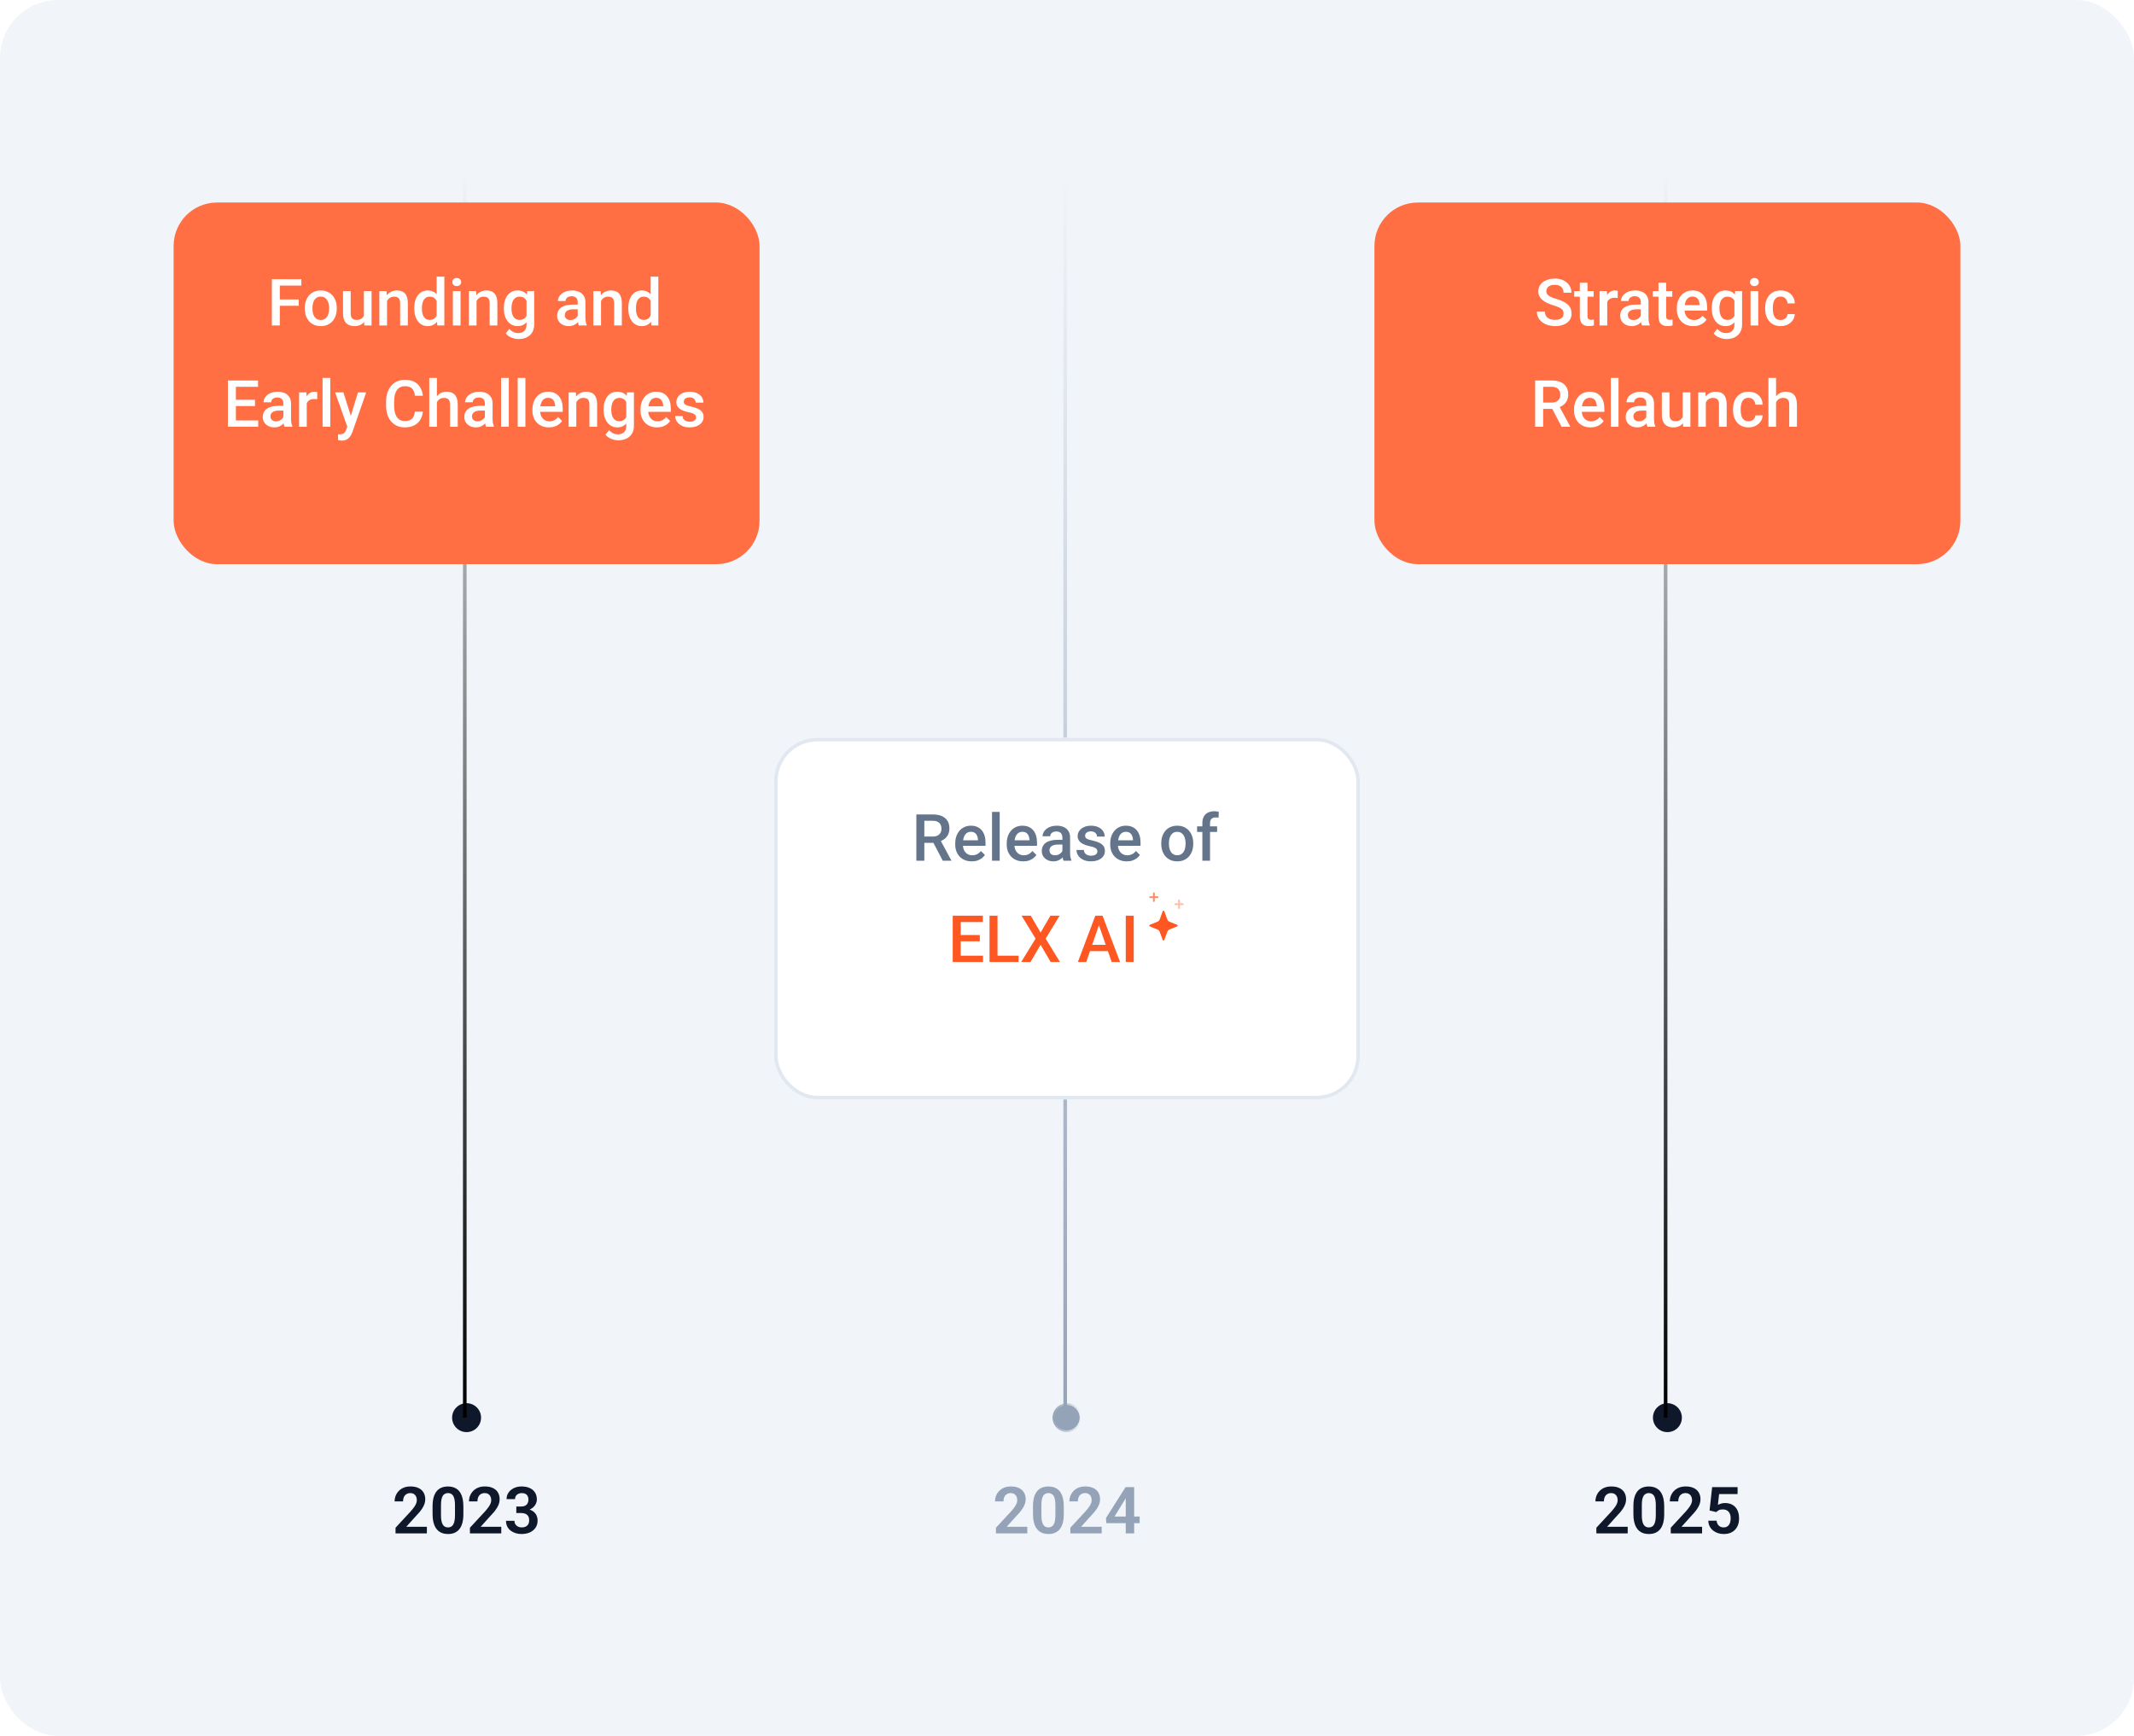 <svg width="590" height="480" viewBox="0 0 590 480" fill="none" xmlns="http://www.w3.org/2000/svg">
<rect width="590" height="480" rx="16" fill="#F1F5F9"/>
<path d="M118.022 422.172V424H109.356V422.436L113.514 417.944C113.947 417.452 114.29 417.024 114.542 416.661C114.794 416.298 114.973 415.97 115.078 415.677C115.189 415.378 115.245 415.094 115.245 414.824C115.245 414.432 115.175 414.089 115.034 413.796C114.894 413.497 114.688 413.266 114.419 413.102C114.155 412.938 113.83 412.855 113.443 412.855C113.016 412.855 112.649 412.955 112.345 413.154C112.046 413.348 111.817 413.617 111.659 413.963C111.507 414.309 111.431 414.704 111.431 415.149H109.102C109.102 414.394 109.277 413.705 109.629 413.084C109.98 412.457 110.484 411.956 111.141 411.581C111.797 411.206 112.576 411.019 113.479 411.019C114.357 411.019 115.102 411.165 115.711 411.458C116.32 411.745 116.783 412.155 117.1 412.688C117.416 413.222 117.574 413.857 117.574 414.596C117.574 415.006 117.507 415.41 117.372 415.809C117.237 416.207 117.047 416.603 116.801 416.995C116.561 417.382 116.273 417.774 115.939 418.173C115.605 418.571 115.233 418.979 114.823 419.395L112.327 422.172H118.022ZM128.112 416.503V418.656C128.112 419.641 128.013 420.481 127.813 421.179C127.614 421.876 127.327 422.447 126.952 422.893C126.577 423.332 126.129 423.657 125.607 423.868C125.086 424.073 124.506 424.176 123.867 424.176C123.357 424.176 122.883 424.111 122.443 423.982C122.004 423.848 121.608 423.643 121.257 423.367C120.911 423.086 120.612 422.729 120.36 422.295C120.114 421.861 119.924 421.343 119.789 420.739C119.66 420.136 119.596 419.441 119.596 418.656V416.503C119.596 415.519 119.695 414.681 119.895 413.989C120.1 413.298 120.39 412.732 120.765 412.293C121.14 411.854 121.588 411.534 122.109 411.335C122.631 411.13 123.211 411.027 123.85 411.027C124.365 411.027 124.84 411.092 125.273 411.221C125.713 411.35 126.105 411.552 126.451 411.827C126.803 412.097 127.102 412.448 127.348 412.882C127.594 413.31 127.781 413.825 127.91 414.429C128.045 415.026 128.112 415.718 128.112 416.503ZM125.792 418.973V416.178C125.792 415.686 125.763 415.258 125.704 414.895C125.651 414.525 125.572 414.212 125.467 413.954C125.361 413.696 125.229 413.488 125.071 413.33C124.913 413.166 124.731 413.046 124.526 412.97C124.321 412.894 124.096 412.855 123.85 412.855C123.545 412.855 123.272 412.917 123.032 413.04C122.792 413.157 122.59 413.345 122.426 413.603C122.262 413.86 122.136 414.203 122.048 414.631C121.966 415.053 121.925 415.568 121.925 416.178V418.973C121.925 419.465 121.951 419.896 122.004 420.265C122.062 420.634 122.145 420.95 122.25 421.214C122.361 421.478 122.493 421.694 122.646 421.864C122.804 422.028 122.985 422.151 123.19 422.233C123.396 422.31 123.621 422.348 123.867 422.348C124.178 422.348 124.45 422.286 124.685 422.163C124.925 422.04 125.127 421.847 125.291 421.583C125.455 421.313 125.578 420.965 125.66 420.537C125.748 420.104 125.792 419.582 125.792 418.973ZM138.589 422.172V424H129.923V422.436L134.08 417.944C134.514 417.452 134.856 417.024 135.108 416.661C135.36 416.298 135.539 415.97 135.645 415.677C135.756 415.378 135.812 415.094 135.812 414.824C135.812 414.432 135.741 414.089 135.601 413.796C135.46 413.497 135.255 413.266 134.985 413.102C134.722 412.938 134.396 412.855 134.01 412.855C133.582 412.855 133.216 412.955 132.911 413.154C132.612 413.348 132.384 413.617 132.226 413.963C132.073 414.309 131.997 414.704 131.997 415.149H129.668C129.668 414.394 129.844 413.705 130.195 413.084C130.547 412.457 131.051 411.956 131.707 411.581C132.363 411.206 133.143 411.019 134.045 411.019C134.924 411.019 135.668 411.165 136.277 411.458C136.887 411.745 137.35 412.155 137.666 412.688C137.982 413.222 138.141 413.857 138.141 414.596C138.141 415.006 138.073 415.41 137.938 415.809C137.804 416.207 137.613 416.603 137.367 416.995C137.127 417.382 136.84 417.774 136.506 418.173C136.172 418.571 135.8 418.979 135.39 419.395L132.894 422.172H138.589ZM142.746 416.573H144.056C144.519 416.573 144.899 416.494 145.198 416.336C145.503 416.172 145.729 415.949 145.875 415.668C146.027 415.381 146.104 415.05 146.104 414.675C146.104 414.306 146.036 413.986 145.901 413.717C145.767 413.441 145.562 413.23 145.286 413.084C145.017 412.932 144.671 412.855 144.249 412.855C143.909 412.855 143.596 412.923 143.309 413.058C143.027 413.192 142.802 413.386 142.632 413.638C142.468 413.884 142.386 414.18 142.386 414.525H140.057C140.057 413.834 140.238 413.228 140.602 412.706C140.971 412.179 141.469 411.766 142.096 411.467C142.723 411.168 143.423 411.019 144.196 411.019C145.04 411.019 145.778 411.159 146.411 411.44C147.05 411.716 147.545 412.123 147.896 412.662C148.254 413.201 148.433 413.869 148.433 414.666C148.433 415.047 148.342 415.428 148.16 415.809C147.984 416.184 147.724 416.523 147.378 416.828C147.038 417.127 146.619 417.37 146.121 417.558C145.629 417.739 145.063 417.83 144.425 417.83H142.746V416.573ZM142.746 418.366V417.127H144.425C145.146 417.127 145.77 417.212 146.297 417.382C146.83 417.546 147.27 417.78 147.615 418.085C147.961 418.384 148.216 418.732 148.38 419.131C148.55 419.529 148.635 419.957 148.635 420.414C148.635 421.012 148.523 421.545 148.301 422.014C148.078 422.477 147.765 422.869 147.36 423.191C146.962 423.514 146.493 423.76 145.954 423.93C145.415 424.094 144.832 424.176 144.205 424.176C143.66 424.176 143.13 424.103 142.614 423.956C142.104 423.804 141.645 423.578 141.234 423.279C140.824 422.975 140.499 422.594 140.259 422.137C140.019 421.674 139.898 421.138 139.898 420.528H142.228C142.228 420.88 142.312 421.193 142.482 421.469C142.658 421.744 142.898 421.961 143.203 422.119C143.514 422.271 143.862 422.348 144.249 422.348C144.677 422.348 145.043 422.271 145.348 422.119C145.658 421.961 145.896 421.738 146.06 421.451C146.224 421.158 146.306 420.81 146.306 420.405C146.306 419.925 146.215 419.535 146.033 419.236C145.852 418.938 145.591 418.718 145.251 418.577C144.917 418.437 144.519 418.366 144.056 418.366H142.746Z" fill="#0F172A"/>
<path d="M284.022 422.172V424H275.356V422.436L279.514 417.944C279.947 417.452 280.29 417.024 280.542 416.661C280.794 416.298 280.973 415.97 281.078 415.677C281.189 415.378 281.245 415.094 281.245 414.824C281.245 414.432 281.175 414.089 281.034 413.796C280.894 413.497 280.688 413.266 280.419 413.102C280.155 412.938 279.83 412.855 279.443 412.855C279.016 412.855 278.649 412.955 278.345 413.154C278.046 413.348 277.817 413.617 277.659 413.963C277.507 414.309 277.431 414.704 277.431 415.149H275.102C275.102 414.394 275.277 413.705 275.629 413.084C275.98 412.457 276.484 411.956 277.141 411.581C277.797 411.206 278.576 411.019 279.479 411.019C280.357 411.019 281.102 411.165 281.711 411.458C282.32 411.745 282.783 412.155 283.1 412.688C283.416 413.222 283.574 413.857 283.574 414.596C283.574 415.006 283.507 415.41 283.372 415.809C283.237 416.207 283.047 416.603 282.801 416.995C282.561 417.382 282.273 417.774 281.939 418.173C281.605 418.571 281.233 418.979 280.823 419.395L278.327 422.172H284.022ZM294.112 416.503V418.656C294.112 419.641 294.013 420.481 293.813 421.179C293.614 421.876 293.327 422.447 292.952 422.893C292.577 423.332 292.129 423.657 291.607 423.868C291.086 424.073 290.506 424.176 289.867 424.176C289.357 424.176 288.883 424.111 288.443 423.982C288.004 423.848 287.608 423.643 287.257 423.367C286.911 423.086 286.612 422.729 286.36 422.295C286.114 421.861 285.924 421.343 285.789 420.739C285.66 420.136 285.596 419.441 285.596 418.656V416.503C285.596 415.519 285.695 414.681 285.895 413.989C286.1 413.298 286.39 412.732 286.765 412.293C287.14 411.854 287.588 411.534 288.109 411.335C288.631 411.13 289.211 411.027 289.85 411.027C290.365 411.027 290.84 411.092 291.273 411.221C291.713 411.35 292.105 411.552 292.451 411.827C292.803 412.097 293.102 412.448 293.348 412.882C293.594 413.31 293.781 413.825 293.91 414.429C294.045 415.026 294.112 415.718 294.112 416.503ZM291.792 418.973V416.178C291.792 415.686 291.763 415.258 291.704 414.895C291.651 414.525 291.572 414.212 291.467 413.954C291.361 413.696 291.229 413.488 291.071 413.33C290.913 413.166 290.731 413.046 290.526 412.97C290.321 412.894 290.096 412.855 289.85 412.855C289.545 412.855 289.272 412.917 289.032 413.04C288.792 413.157 288.59 413.345 288.426 413.603C288.262 413.86 288.136 414.203 288.048 414.631C287.966 415.053 287.925 415.568 287.925 416.178V418.973C287.925 419.465 287.951 419.896 288.004 420.265C288.062 420.634 288.145 420.95 288.25 421.214C288.361 421.478 288.493 421.694 288.646 421.864C288.804 422.028 288.985 422.151 289.19 422.233C289.396 422.31 289.621 422.348 289.867 422.348C290.178 422.348 290.45 422.286 290.685 422.163C290.925 422.04 291.127 421.847 291.291 421.583C291.455 421.313 291.578 420.965 291.66 420.537C291.748 420.104 291.792 419.582 291.792 418.973ZM304.589 422.172V424H295.923V422.436L300.08 417.944C300.514 417.452 300.856 417.024 301.108 416.661C301.36 416.298 301.539 415.97 301.645 415.677C301.756 415.378 301.812 415.094 301.812 414.824C301.812 414.432 301.741 414.089 301.601 413.796C301.46 413.497 301.255 413.266 300.985 413.102C300.722 412.938 300.396 412.855 300.01 412.855C299.582 412.855 299.216 412.955 298.911 413.154C298.612 413.348 298.384 413.617 298.226 413.963C298.073 414.309 297.997 414.704 297.997 415.149H295.668C295.668 414.394 295.844 413.705 296.195 413.084C296.547 412.457 297.051 411.956 297.707 411.581C298.363 411.206 299.143 411.019 300.045 411.019C300.924 411.019 301.668 411.165 302.277 411.458C302.887 411.745 303.35 412.155 303.666 412.688C303.982 413.222 304.141 413.857 304.141 414.596C304.141 415.006 304.073 415.41 303.938 415.809C303.804 416.207 303.613 416.603 303.367 416.995C303.127 417.382 302.84 417.774 302.506 418.173C302.172 418.571 301.8 418.979 301.39 419.395L298.894 422.172H304.589ZM315.092 419.333V421.161H305.872L305.775 419.755L311.198 411.203H313.053L311.049 414.604L308.14 419.333H315.092ZM313.571 411.203V424H311.242V411.203H313.571Z" fill="#94A3B8"/>
<path d="M450.022 422.172V424H441.356V422.436L445.514 417.944C445.947 417.452 446.29 417.024 446.542 416.661C446.794 416.298 446.973 415.97 447.078 415.677C447.189 415.378 447.245 415.094 447.245 414.824C447.245 414.432 447.175 414.089 447.034 413.796C446.894 413.497 446.688 413.266 446.419 413.102C446.155 412.938 445.83 412.855 445.443 412.855C445.016 412.855 444.649 412.955 444.345 413.154C444.046 413.348 443.817 413.617 443.659 413.963C443.507 414.309 443.431 414.704 443.431 415.149H441.102C441.102 414.394 441.277 413.705 441.629 413.084C441.98 412.457 442.484 411.956 443.141 411.581C443.797 411.206 444.576 411.019 445.479 411.019C446.357 411.019 447.102 411.165 447.711 411.458C448.32 411.745 448.783 412.155 449.1 412.688C449.416 413.222 449.574 413.857 449.574 414.596C449.574 415.006 449.507 415.41 449.372 415.809C449.237 416.207 449.047 416.603 448.801 416.995C448.561 417.382 448.273 417.774 447.939 418.173C447.605 418.571 447.233 418.979 446.823 419.395L444.327 422.172H450.022ZM460.112 416.503V418.656C460.112 419.641 460.013 420.481 459.813 421.179C459.614 421.876 459.327 422.447 458.952 422.893C458.577 423.332 458.129 423.657 457.607 423.868C457.086 424.073 456.506 424.176 455.867 424.176C455.357 424.176 454.883 424.111 454.443 423.982C454.004 423.848 453.608 423.643 453.257 423.367C452.911 423.086 452.612 422.729 452.36 422.295C452.114 421.861 451.924 421.343 451.789 420.739C451.66 420.136 451.596 419.441 451.596 418.656V416.503C451.596 415.519 451.695 414.681 451.895 413.989C452.1 413.298 452.39 412.732 452.765 412.293C453.14 411.854 453.588 411.534 454.109 411.335C454.631 411.13 455.211 411.027 455.85 411.027C456.365 411.027 456.84 411.092 457.273 411.221C457.713 411.35 458.105 411.552 458.451 411.827C458.803 412.097 459.102 412.448 459.348 412.882C459.594 413.31 459.781 413.825 459.91 414.429C460.045 415.026 460.112 415.718 460.112 416.503ZM457.792 418.973V416.178C457.792 415.686 457.763 415.258 457.704 414.895C457.651 414.525 457.572 414.212 457.467 413.954C457.361 413.696 457.229 413.488 457.071 413.33C456.913 413.166 456.731 413.046 456.526 412.97C456.321 412.894 456.096 412.855 455.85 412.855C455.545 412.855 455.272 412.917 455.032 413.04C454.792 413.157 454.59 413.345 454.426 413.603C454.262 413.86 454.136 414.203 454.048 414.631C453.966 415.053 453.925 415.568 453.925 416.178V418.973C453.925 419.465 453.951 419.896 454.004 420.265C454.062 420.634 454.145 420.95 454.25 421.214C454.361 421.478 454.493 421.694 454.646 421.864C454.804 422.028 454.985 422.151 455.19 422.233C455.396 422.31 455.621 422.348 455.867 422.348C456.178 422.348 456.45 422.286 456.685 422.163C456.925 422.04 457.127 421.847 457.291 421.583C457.455 421.313 457.578 420.965 457.66 420.537C457.748 420.104 457.792 419.582 457.792 418.973ZM470.589 422.172V424H461.923V422.436L466.08 417.944C466.514 417.452 466.856 417.024 467.108 416.661C467.36 416.298 467.539 415.97 467.645 415.677C467.756 415.378 467.812 415.094 467.812 414.824C467.812 414.432 467.741 414.089 467.601 413.796C467.46 413.497 467.255 413.266 466.985 413.102C466.722 412.938 466.396 412.855 466.01 412.855C465.582 412.855 465.216 412.955 464.911 413.154C464.612 413.348 464.384 413.617 464.226 413.963C464.073 414.309 463.997 414.704 463.997 415.149H461.668C461.668 414.394 461.844 413.705 462.195 413.084C462.547 412.457 463.051 411.956 463.707 411.581C464.363 411.206 465.143 411.019 466.045 411.019C466.924 411.019 467.668 411.165 468.277 411.458C468.887 411.745 469.35 412.155 469.666 412.688C469.982 413.222 470.141 413.857 470.141 414.596C470.141 415.006 470.073 415.41 469.938 415.809C469.804 416.207 469.613 416.603 469.367 416.995C469.127 417.382 468.84 417.774 468.506 418.173C468.172 418.571 467.8 418.979 467.39 419.395L464.894 422.172H470.589ZM474.509 418.111L472.654 417.663L473.366 411.203H480.406V413.128H475.291L474.957 416.116C475.139 416.005 475.402 415.894 475.748 415.782C476.1 415.665 476.495 415.606 476.935 415.606C477.544 415.606 478.089 415.706 478.569 415.905C479.05 416.099 479.457 416.38 479.791 416.749C480.131 417.118 480.386 417.569 480.556 418.103C480.731 418.63 480.819 419.228 480.819 419.896C480.819 420.481 480.731 421.032 480.556 421.548C480.386 422.058 480.125 422.512 479.773 422.91C479.422 423.303 478.979 423.613 478.446 423.842C477.913 424.064 477.286 424.176 476.565 424.176C476.021 424.176 475.496 424.097 474.992 423.938C474.494 423.774 474.046 423.537 473.647 423.227C473.249 422.91 472.93 422.523 472.689 422.066C472.455 421.609 472.326 421.085 472.303 420.493H474.597C474.638 420.886 474.743 421.22 474.913 421.495C475.083 421.771 475.306 421.981 475.581 422.128C475.862 422.274 476.188 422.348 476.557 422.348C476.891 422.348 477.178 422.286 477.418 422.163C477.664 422.034 477.866 421.855 478.024 421.627C478.183 421.398 478.3 421.129 478.376 420.818C478.452 420.508 478.49 420.168 478.49 419.799C478.49 419.441 478.446 419.116 478.358 418.823C478.271 418.524 478.136 418.267 477.954 418.05C477.772 417.833 477.544 417.666 477.269 417.549C476.999 417.432 476.683 417.373 476.319 417.373C475.833 417.373 475.458 417.446 475.194 417.593C474.937 417.739 474.708 417.912 474.509 418.111Z" fill="#0F172A"/>
<circle cx="129" cy="392" r="4" fill="#0F172A"/>
<circle cx="295" cy="392" r="3.5" fill="#94A3B8" stroke="url(#paint0_linear_10634_380219)"/>
<circle cx="461" cy="392" r="4" fill="#0F172A"/>
<line x1="460.5" y1="392" x2="460.5" y2="48" stroke="url(#paint1_linear_10634_380219)"/>
<line x1="294.5" y1="392" x2="294.5" y2="48" stroke="url(#paint2_linear_10634_380219)"/>
<line x1="128.5" y1="392" x2="128.5" y2="48" stroke="url(#paint3_linear_10634_380219)"/>
<g filter="url(#filter0_d_10634_380219)">
<rect x="48" y="48" width="162" height="100" rx="12" fill="#FF6F43"/>
</g>
<path d="M77.365 77.203V90H75.159V77.203H77.365ZM82.586 82.802V84.551H76.803V82.802H82.586ZM83.315 77.203V78.961H76.803V77.203H83.315ZM84.265 85.351V85.148C84.265 84.463 84.364 83.827 84.564 83.241C84.763 82.649 85.05 82.137 85.425 81.703C85.806 81.264 86.269 80.924 86.814 80.684C87.364 80.438 87.985 80.314 88.677 80.314C89.374 80.314 89.995 80.438 90.54 80.684C91.091 80.924 91.557 81.264 91.938 81.703C92.318 82.137 92.608 82.649 92.808 83.241C93.007 83.827 93.106 84.463 93.106 85.148V85.351C93.106 86.036 93.007 86.672 92.808 87.258C92.608 87.844 92.318 88.356 91.938 88.796C91.557 89.23 91.094 89.569 90.549 89.815C90.004 90.056 89.386 90.176 88.694 90.176C87.997 90.176 87.373 90.056 86.822 89.815C86.277 89.569 85.814 89.23 85.434 88.796C85.053 88.356 84.763 87.844 84.564 87.258C84.364 86.672 84.265 86.036 84.265 85.351ZM86.383 85.148V85.351C86.383 85.778 86.427 86.183 86.515 86.564C86.603 86.944 86.74 87.278 86.928 87.565C87.115 87.853 87.356 88.078 87.648 88.242C87.941 88.406 88.29 88.488 88.694 88.488C89.087 88.488 89.427 88.406 89.714 88.242C90.007 88.078 90.247 87.853 90.435 87.565C90.622 87.278 90.76 86.944 90.848 86.564C90.941 86.183 90.988 85.778 90.988 85.351V85.148C90.988 84.727 90.941 84.328 90.848 83.953C90.76 83.572 90.619 83.235 90.426 82.942C90.238 82.649 89.998 82.421 89.705 82.257C89.418 82.087 89.075 82.002 88.677 82.002C88.278 82.002 87.933 82.087 87.64 82.257C87.353 82.421 87.115 82.649 86.928 82.942C86.74 83.235 86.603 83.572 86.515 83.953C86.427 84.328 86.383 84.727 86.383 85.148ZM100.604 87.759V80.49H102.73V90H100.727L100.604 87.759ZM100.902 85.781L101.614 85.764C101.614 86.402 101.544 86.991 101.403 87.53C101.263 88.064 101.046 88.529 100.753 88.928C100.46 89.32 100.085 89.628 99.628 89.851C99.171 90.067 98.623 90.176 97.984 90.176C97.522 90.176 97.097 90.108 96.71 89.974C96.323 89.839 95.989 89.631 95.708 89.35C95.433 89.068 95.219 88.702 95.066 88.251C94.914 87.8 94.838 87.261 94.838 86.634V80.49H96.956V86.651C96.956 86.997 96.997 87.287 97.079 87.522C97.161 87.75 97.272 87.935 97.413 88.075C97.554 88.216 97.718 88.315 97.905 88.374C98.093 88.433 98.292 88.462 98.503 88.462C99.106 88.462 99.581 88.345 99.927 88.11C100.278 87.87 100.527 87.548 100.674 87.144C100.826 86.739 100.902 86.285 100.902 85.781ZM107.002 82.52V90H104.884V80.49H106.879L107.002 82.52ZM106.624 84.894L105.938 84.885C105.944 84.211 106.038 83.593 106.22 83.03C106.407 82.468 106.665 81.984 106.993 81.58C107.327 81.176 107.726 80.865 108.188 80.648C108.651 80.426 109.167 80.314 109.735 80.314C110.192 80.314 110.605 80.379 110.975 80.508C111.35 80.631 111.669 80.833 111.933 81.114C112.202 81.395 112.407 81.762 112.548 82.213C112.688 82.658 112.759 83.206 112.759 83.856V90H110.632V83.848C110.632 83.391 110.564 83.03 110.43 82.767C110.301 82.497 110.11 82.307 109.858 82.195C109.612 82.078 109.305 82.019 108.936 82.019C108.572 82.019 108.247 82.096 107.96 82.248C107.673 82.4 107.43 82.608 107.23 82.872C107.037 83.136 106.888 83.44 106.782 83.786C106.677 84.132 106.624 84.501 106.624 84.894ZM120.722 88.031V76.5H122.849V90H120.924L120.722 88.031ZM114.534 85.351V85.166C114.534 84.445 114.619 83.789 114.789 83.197C114.959 82.6 115.205 82.087 115.527 81.659C115.85 81.226 116.242 80.894 116.705 80.666C117.168 80.432 117.689 80.314 118.27 80.314C118.844 80.314 119.348 80.426 119.781 80.648C120.215 80.871 120.584 81.19 120.889 81.606C121.193 82.017 121.437 82.509 121.618 83.083C121.8 83.651 121.929 84.284 122.005 84.981V85.57C121.929 86.25 121.8 86.871 121.618 87.434C121.437 87.996 121.193 88.482 120.889 88.893C120.584 89.303 120.212 89.619 119.772 89.842C119.339 90.064 118.832 90.176 118.252 90.176C117.678 90.176 117.159 90.056 116.696 89.815C116.239 89.575 115.85 89.238 115.527 88.805C115.205 88.371 114.959 87.861 114.789 87.275C114.619 86.684 114.534 86.042 114.534 85.351ZM116.652 85.166V85.351C116.652 85.784 116.69 86.189 116.767 86.564C116.849 86.939 116.975 87.269 117.145 87.557C117.314 87.838 117.534 88.061 117.804 88.225C118.079 88.383 118.407 88.462 118.788 88.462C119.269 88.462 119.664 88.356 119.975 88.145C120.285 87.935 120.528 87.65 120.704 87.293C120.886 86.93 121.009 86.525 121.073 86.08V84.489C121.038 84.144 120.965 83.821 120.854 83.522C120.748 83.224 120.604 82.963 120.423 82.74C120.241 82.512 120.016 82.336 119.746 82.213C119.482 82.084 119.169 82.019 118.806 82.019C118.419 82.019 118.091 82.102 117.821 82.266C117.552 82.43 117.329 82.655 117.153 82.942C116.983 83.23 116.857 83.564 116.775 83.944C116.693 84.325 116.652 84.732 116.652 85.166ZM127.331 80.49V90H125.204V80.49H127.331ZM125.063 77.994C125.063 77.672 125.169 77.405 125.38 77.194C125.597 76.978 125.896 76.869 126.276 76.869C126.651 76.869 126.947 76.978 127.164 77.194C127.381 77.405 127.489 77.672 127.489 77.994C127.489 78.311 127.381 78.574 127.164 78.785C126.947 78.996 126.651 79.102 126.276 79.102C125.896 79.102 125.597 78.996 125.38 78.785C125.169 78.574 125.063 78.311 125.063 77.994ZM131.752 82.52V90H129.634V80.49H131.629L131.752 82.52ZM131.374 84.894L130.688 84.885C130.694 84.211 130.788 83.593 130.97 83.03C131.157 82.468 131.415 81.984 131.743 81.58C132.077 81.176 132.476 80.865 132.938 80.648C133.401 80.426 133.917 80.314 134.485 80.314C134.942 80.314 135.355 80.379 135.725 80.508C136.1 80.631 136.419 80.833 136.683 81.114C136.952 81.395 137.157 81.762 137.298 82.213C137.438 82.658 137.509 83.206 137.509 83.856V90H135.382V83.848C135.382 83.391 135.314 83.03 135.18 82.767C135.051 82.497 134.86 82.307 134.608 82.195C134.362 82.078 134.055 82.019 133.686 82.019C133.322 82.019 132.997 82.096 132.71 82.248C132.423 82.4 132.18 82.608 131.98 82.872C131.787 83.136 131.638 83.44 131.532 83.786C131.427 84.132 131.374 84.501 131.374 84.894ZM145.762 80.49H147.687V89.736C147.687 90.592 147.505 91.318 147.142 91.916C146.778 92.514 146.271 92.968 145.621 93.278C144.971 93.595 144.218 93.753 143.362 93.753C142.999 93.753 142.595 93.7 142.149 93.595C141.71 93.489 141.282 93.319 140.866 93.085C140.456 92.856 140.113 92.555 139.838 92.18L140.831 90.932C141.171 91.336 141.546 91.632 141.956 91.819C142.366 92.007 142.797 92.101 143.248 92.101C143.734 92.101 144.147 92.01 144.487 91.828C144.833 91.652 145.1 91.392 145.287 91.046C145.475 90.7 145.568 90.278 145.568 89.78V82.644L145.762 80.49ZM139.302 85.351V85.166C139.302 84.445 139.39 83.789 139.565 83.197C139.741 82.6 139.993 82.087 140.321 81.659C140.649 81.226 141.048 80.894 141.517 80.666C141.985 80.432 142.516 80.314 143.107 80.314C143.723 80.314 144.247 80.426 144.681 80.648C145.12 80.871 145.486 81.19 145.779 81.606C146.072 82.017 146.301 82.509 146.465 83.083C146.635 83.651 146.761 84.284 146.843 84.981V85.57C146.767 86.25 146.638 86.871 146.456 87.434C146.274 87.996 146.034 88.482 145.735 88.893C145.437 89.303 145.067 89.619 144.628 89.842C144.194 90.064 143.682 90.176 143.09 90.176C142.51 90.176 141.985 90.056 141.517 89.815C141.054 89.575 140.655 89.238 140.321 88.805C139.993 88.371 139.741 87.861 139.565 87.275C139.39 86.684 139.302 86.042 139.302 85.351ZM141.42 85.166V85.351C141.42 85.784 141.461 86.189 141.543 86.564C141.631 86.939 141.763 87.269 141.938 87.557C142.12 87.838 142.349 88.061 142.624 88.225C142.905 88.383 143.236 88.462 143.617 88.462C144.115 88.462 144.522 88.356 144.839 88.145C145.161 87.935 145.407 87.65 145.577 87.293C145.753 86.93 145.876 86.525 145.946 86.08V84.489C145.911 84.144 145.838 83.821 145.727 83.522C145.621 83.224 145.478 82.963 145.296 82.74C145.114 82.512 144.886 82.336 144.61 82.213C144.335 82.084 144.01 82.019 143.635 82.019C143.254 82.019 142.923 82.102 142.642 82.266C142.36 82.43 142.129 82.655 141.947 82.942C141.771 83.23 141.64 83.564 141.552 83.944C141.464 84.325 141.42 84.732 141.42 85.166ZM159.728 88.093V83.558C159.728 83.218 159.666 82.925 159.543 82.679C159.42 82.433 159.232 82.242 158.98 82.107C158.734 81.973 158.424 81.905 158.049 81.905C157.703 81.905 157.404 81.964 157.152 82.081C156.9 82.198 156.704 82.356 156.563 82.556C156.423 82.755 156.353 82.981 156.353 83.232H154.243C154.243 82.857 154.334 82.494 154.516 82.143C154.697 81.791 154.961 81.478 155.307 81.202C155.652 80.927 156.065 80.71 156.546 80.552C157.026 80.394 157.565 80.314 158.163 80.314C158.878 80.314 159.511 80.435 160.062 80.675C160.618 80.915 161.055 81.278 161.371 81.765C161.693 82.245 161.854 82.849 161.854 83.575V87.803C161.854 88.236 161.884 88.626 161.942 88.972C162.007 89.311 162.098 89.607 162.215 89.859V90H160.044C159.944 89.772 159.865 89.481 159.807 89.13C159.754 88.772 159.728 88.427 159.728 88.093ZM160.035 84.217L160.053 85.526H158.532C158.14 85.526 157.794 85.564 157.495 85.641C157.196 85.711 156.947 85.816 156.748 85.957C156.549 86.098 156.399 86.268 156.3 86.467C156.2 86.666 156.15 86.892 156.15 87.144C156.15 87.395 156.209 87.627 156.326 87.838C156.443 88.043 156.613 88.204 156.836 88.321C157.064 88.439 157.34 88.497 157.662 88.497C158.096 88.497 158.474 88.409 158.796 88.233C159.124 88.052 159.382 87.832 159.569 87.574C159.757 87.311 159.856 87.061 159.868 86.827L160.554 87.768C160.483 88.008 160.363 88.266 160.193 88.541C160.023 88.816 159.801 89.08 159.525 89.332C159.256 89.578 158.931 89.78 158.55 89.939C158.175 90.097 157.741 90.176 157.249 90.176C156.628 90.176 156.074 90.053 155.588 89.807C155.102 89.555 154.721 89.218 154.445 88.796C154.17 88.368 154.032 87.885 154.032 87.346C154.032 86.842 154.126 86.397 154.313 86.01C154.507 85.617 154.788 85.289 155.157 85.025C155.532 84.762 155.989 84.562 156.528 84.428C157.067 84.287 157.683 84.217 158.374 84.217H160.035ZM166.17 82.52V90H164.052V80.49H166.047L166.17 82.52ZM165.792 84.894L165.106 84.885C165.112 84.211 165.206 83.593 165.388 83.03C165.575 82.468 165.833 81.984 166.161 81.58C166.495 81.176 166.894 80.865 167.356 80.648C167.819 80.426 168.335 80.314 168.903 80.314C169.36 80.314 169.773 80.379 170.143 80.508C170.518 80.631 170.837 80.833 171.101 81.114C171.37 81.395 171.575 81.762 171.716 82.213C171.856 82.658 171.927 83.206 171.927 83.856V90H169.8V83.848C169.8 83.391 169.732 83.03 169.598 82.767C169.469 82.497 169.278 82.307 169.026 82.195C168.78 82.078 168.473 82.019 168.104 82.019C167.74 82.019 167.415 82.096 167.128 82.248C166.841 82.4 166.598 82.608 166.398 82.872C166.205 83.136 166.056 83.44 165.95 83.786C165.845 84.132 165.792 84.501 165.792 84.894ZM179.89 88.031V76.5H182.017V90H180.092L179.89 88.031ZM173.702 85.351V85.166C173.702 84.445 173.787 83.789 173.957 83.197C174.127 82.6 174.373 82.087 174.695 81.659C175.018 81.226 175.41 80.894 175.873 80.666C176.336 80.432 176.857 80.314 177.438 80.314C178.012 80.314 178.516 80.426 178.949 80.648C179.383 80.871 179.752 81.19 180.057 81.606C180.361 82.017 180.604 82.509 180.786 83.083C180.968 83.651 181.097 84.284 181.173 84.981V85.57C181.097 86.25 180.968 86.871 180.786 87.434C180.604 87.996 180.361 88.482 180.057 88.893C179.752 89.303 179.38 89.619 178.94 89.842C178.507 90.064 178 90.176 177.42 90.176C176.846 90.176 176.327 90.056 175.864 89.815C175.407 89.575 175.018 89.238 174.695 88.805C174.373 88.371 174.127 87.861 173.957 87.275C173.787 86.684 173.702 86.042 173.702 85.351ZM175.82 85.166V85.351C175.82 85.784 175.858 86.189 175.935 86.564C176.017 86.939 176.143 87.269 176.312 87.557C176.482 87.838 176.702 88.061 176.972 88.225C177.247 88.383 177.575 88.462 177.956 88.462C178.437 88.462 178.832 88.356 179.143 88.145C179.453 87.935 179.696 87.65 179.872 87.293C180.054 86.93 180.177 86.525 180.241 86.08V84.489C180.206 84.144 180.133 83.821 180.021 83.522C179.916 83.224 179.772 82.963 179.591 82.74C179.409 82.512 179.184 82.336 178.914 82.213C178.65 82.084 178.337 82.019 177.974 82.019C177.587 82.019 177.259 82.102 176.989 82.266C176.72 82.43 176.497 82.655 176.321 82.942C176.151 83.23 176.025 83.564 175.943 83.944C175.861 84.325 175.82 84.732 175.82 85.166ZM71.389 116.251V118H64.595V116.251H71.389ZM65.219 105.203V118H63.013V105.203H65.219ZM70.501 110.547V112.27H64.595V110.547H70.501ZM71.345 105.203V106.961H64.595V105.203H71.345ZM78.341 116.093V111.558C78.341 111.218 78.279 110.925 78.156 110.679C78.033 110.433 77.846 110.242 77.594 110.107C77.348 109.973 77.037 109.905 76.662 109.905C76.316 109.905 76.018 109.964 75.766 110.081C75.514 110.198 75.317 110.356 75.177 110.556C75.036 110.755 74.966 110.98 74.966 111.232H72.856C72.856 110.857 72.947 110.494 73.129 110.143C73.311 109.791 73.574 109.478 73.92 109.202C74.266 108.927 74.679 108.71 75.159 108.552C75.64 108.394 76.179 108.314 76.776 108.314C77.491 108.314 78.124 108.435 78.675 108.675C79.231 108.915 79.668 109.278 79.984 109.765C80.307 110.245 80.468 110.849 80.468 111.575V115.803C80.468 116.236 80.497 116.626 80.556 116.972C80.62 117.312 80.711 117.607 80.828 117.859V118H78.657C78.558 117.771 78.478 117.481 78.42 117.13C78.367 116.772 78.341 116.427 78.341 116.093ZM78.648 112.217L78.666 113.526H77.145C76.753 113.526 76.407 113.564 76.108 113.641C75.81 113.711 75.561 113.816 75.361 113.957C75.162 114.098 75.013 114.268 74.913 114.467C74.814 114.666 74.764 114.892 74.764 115.144C74.764 115.396 74.822 115.627 74.939 115.838C75.057 116.043 75.227 116.204 75.449 116.321C75.678 116.438 75.953 116.497 76.275 116.497C76.709 116.497 77.087 116.409 77.409 116.233C77.737 116.052 77.995 115.832 78.183 115.574C78.37 115.311 78.47 115.062 78.481 114.827L79.167 115.768C79.097 116.008 78.977 116.266 78.807 116.541C78.637 116.816 78.414 117.08 78.139 117.332C77.869 117.578 77.544 117.78 77.163 117.938C76.788 118.097 76.355 118.176 75.862 118.176C75.241 118.176 74.688 118.053 74.201 117.807C73.715 117.555 73.334 117.218 73.059 116.796C72.783 116.368 72.645 115.885 72.645 115.346C72.645 114.842 72.739 114.396 72.927 114.01C73.12 113.617 73.401 113.289 73.77 113.025C74.145 112.762 74.603 112.562 75.142 112.428C75.681 112.287 76.296 112.217 76.987 112.217H78.648ZM84.81 110.301V118H82.691V108.49H84.713L84.81 110.301ZM87.719 108.429L87.701 110.397C87.572 110.374 87.432 110.356 87.279 110.345C87.133 110.333 86.986 110.327 86.84 110.327C86.477 110.327 86.157 110.38 85.882 110.485C85.606 110.585 85.375 110.731 85.188 110.925C85.006 111.112 84.865 111.341 84.766 111.61C84.666 111.88 84.607 112.182 84.59 112.516L84.106 112.551C84.106 111.953 84.165 111.399 84.282 110.89C84.399 110.38 84.575 109.932 84.81 109.545C85.05 109.158 85.349 108.856 85.706 108.64C86.069 108.423 86.488 108.314 86.963 108.314C87.092 108.314 87.23 108.326 87.376 108.35C87.528 108.373 87.643 108.399 87.719 108.429ZM91.314 104.5V118H89.186V104.5H91.314ZM96.394 116.963L98.978 108.49H101.245L97.431 119.45C97.343 119.685 97.228 119.939 97.088 120.215C96.947 120.49 96.763 120.751 96.534 120.997C96.311 121.249 96.033 121.451 95.699 121.604C95.365 121.762 94.961 121.841 94.486 121.841C94.299 121.841 94.117 121.823 93.941 121.788C93.772 121.759 93.61 121.727 93.458 121.691L93.449 120.074C93.508 120.08 93.578 120.086 93.66 120.092C93.748 120.098 93.818 120.101 93.871 120.101C94.223 120.101 94.516 120.057 94.75 119.969C94.984 119.887 95.175 119.752 95.321 119.564C95.474 119.377 95.603 119.125 95.708 118.809L96.394 116.963ZM94.935 108.49L97.193 115.609L97.571 117.842L96.103 118.22L92.649 108.49H94.935ZM114.71 113.834H116.907C116.837 114.672 116.603 115.419 116.204 116.075C115.806 116.726 115.246 117.238 114.525 117.613C113.805 117.988 112.929 118.176 111.897 118.176C111.106 118.176 110.395 118.035 109.762 117.754C109.129 117.467 108.587 117.062 108.136 116.541C107.685 116.014 107.339 115.378 107.099 114.634C106.864 113.89 106.747 113.058 106.747 112.138V111.074C106.747 110.154 106.867 109.322 107.107 108.578C107.354 107.834 107.705 107.198 108.162 106.671C108.619 106.138 109.167 105.73 109.806 105.449C110.45 105.168 111.174 105.027 111.977 105.027C112.996 105.027 113.857 105.215 114.561 105.59C115.264 105.965 115.809 106.483 116.195 107.146C116.588 107.808 116.828 108.566 116.916 109.422H114.719C114.66 108.871 114.531 108.399 114.332 108.007C114.139 107.614 113.852 107.315 113.471 107.11C113.09 106.899 112.592 106.794 111.977 106.794C111.473 106.794 111.033 106.888 110.658 107.075C110.283 107.263 109.97 107.538 109.718 107.901C109.466 108.265 109.275 108.713 109.146 109.246C109.023 109.773 108.962 110.377 108.962 111.057V112.138C108.962 112.782 109.018 113.368 109.129 113.896C109.246 114.417 109.422 114.865 109.656 115.24C109.896 115.615 110.201 115.905 110.57 116.11C110.939 116.315 111.382 116.418 111.897 116.418C112.524 116.418 113.031 116.318 113.418 116.119C113.811 115.92 114.106 115.63 114.306 115.249C114.511 114.862 114.646 114.391 114.71 113.834ZM120.792 104.5V118H118.683V104.5H120.792ZM120.423 112.894L119.737 112.885C119.743 112.229 119.834 111.622 120.01 111.065C120.191 110.509 120.443 110.025 120.766 109.615C121.094 109.199 121.486 108.88 121.943 108.657C122.4 108.429 122.907 108.314 123.464 108.314C123.933 108.314 124.354 108.379 124.729 108.508C125.11 108.637 125.438 108.845 125.714 109.132C125.989 109.413 126.197 109.782 126.338 110.239C126.484 110.69 126.558 111.241 126.558 111.892V118H124.431V111.874C124.431 111.417 124.363 111.054 124.229 110.784C124.1 110.515 123.909 110.321 123.657 110.204C123.405 110.081 123.098 110.02 122.734 110.02C122.354 110.02 122.017 110.096 121.724 110.248C121.437 110.4 121.196 110.608 121.003 110.872C120.81 111.136 120.663 111.44 120.563 111.786C120.47 112.132 120.423 112.501 120.423 112.894ZM134.063 116.093V111.558C134.063 111.218 134.002 110.925 133.879 110.679C133.756 110.433 133.568 110.242 133.316 110.107C133.07 109.973 132.76 109.905 132.385 109.905C132.039 109.905 131.74 109.964 131.488 110.081C131.236 110.198 131.04 110.356 130.899 110.556C130.759 110.755 130.688 110.98 130.688 111.232H128.579C128.579 110.857 128.67 110.494 128.852 110.143C129.033 109.791 129.297 109.478 129.643 109.202C129.988 108.927 130.401 108.71 130.882 108.552C131.362 108.394 131.901 108.314 132.499 108.314C133.214 108.314 133.847 108.435 134.397 108.675C134.954 108.915 135.391 109.278 135.707 109.765C136.029 110.245 136.19 110.849 136.19 111.575V115.803C136.19 116.236 136.22 116.626 136.278 116.972C136.343 117.312 136.434 117.607 136.551 117.859V118H134.38C134.28 117.771 134.201 117.481 134.143 117.13C134.09 116.772 134.063 116.427 134.063 116.093ZM134.371 112.217L134.389 113.526H132.868C132.476 113.526 132.13 113.564 131.831 113.641C131.532 113.711 131.283 113.816 131.084 113.957C130.885 114.098 130.735 114.268 130.636 114.467C130.536 114.666 130.486 114.892 130.486 115.144C130.486 115.396 130.545 115.627 130.662 115.838C130.779 116.043 130.949 116.204 131.172 116.321C131.4 116.438 131.676 116.497 131.998 116.497C132.432 116.497 132.81 116.409 133.132 116.233C133.46 116.052 133.718 115.832 133.905 115.574C134.093 115.311 134.192 115.062 134.204 114.827L134.89 115.768C134.819 116.008 134.699 116.266 134.529 116.541C134.359 116.816 134.137 117.08 133.861 117.332C133.592 117.578 133.267 117.78 132.886 117.938C132.511 118.097 132.077 118.176 131.585 118.176C130.964 118.176 130.41 118.053 129.924 117.807C129.438 117.555 129.057 117.218 128.781 116.796C128.506 116.368 128.368 115.885 128.368 115.346C128.368 114.842 128.462 114.396 128.649 114.01C128.843 113.617 129.124 113.289 129.493 113.025C129.868 112.762 130.325 112.562 130.864 112.428C131.403 112.287 132.019 112.217 132.71 112.217H134.371ZM140.673 104.5V118H138.546V104.5H140.673ZM145.261 104.5V118H143.134V104.5H145.261ZM151.773 118.176C151.07 118.176 150.435 118.062 149.866 117.833C149.304 117.599 148.823 117.273 148.425 116.857C148.032 116.441 147.73 115.952 147.52 115.39C147.309 114.827 147.203 114.221 147.203 113.57V113.219C147.203 112.475 147.312 111.801 147.528 111.197C147.745 110.594 148.047 110.078 148.434 109.65C148.82 109.217 149.277 108.886 149.805 108.657C150.332 108.429 150.903 108.314 151.519 108.314C152.198 108.314 152.793 108.429 153.303 108.657C153.812 108.886 154.234 109.208 154.568 109.624C154.908 110.034 155.16 110.523 155.324 111.092C155.494 111.66 155.579 112.287 155.579 112.973V113.878H148.231V112.357H153.487V112.19C153.476 111.81 153.399 111.452 153.259 111.118C153.124 110.784 152.916 110.515 152.635 110.31C152.354 110.104 151.979 110.002 151.51 110.002C151.158 110.002 150.845 110.078 150.569 110.23C150.3 110.377 150.074 110.591 149.893 110.872C149.711 111.153 149.57 111.493 149.471 111.892C149.377 112.284 149.33 112.727 149.33 113.219V113.57C149.33 113.986 149.386 114.373 149.497 114.73C149.614 115.082 149.784 115.39 150.007 115.653C150.229 115.917 150.499 116.125 150.815 116.277C151.132 116.424 151.492 116.497 151.896 116.497C152.406 116.497 152.86 116.395 153.259 116.189C153.657 115.984 154.003 115.694 154.296 115.319L155.412 116.4C155.207 116.699 154.94 116.986 154.612 117.262C154.284 117.531 153.883 117.751 153.408 117.921C152.939 118.091 152.395 118.176 151.773 118.176ZM159.332 110.521V118H157.214V108.49H159.209L159.332 110.521ZM158.954 112.894L158.269 112.885C158.274 112.211 158.368 111.593 158.55 111.03C158.737 110.468 158.995 109.984 159.323 109.58C159.657 109.176 160.056 108.865 160.519 108.648C160.981 108.426 161.497 108.314 162.065 108.314C162.522 108.314 162.936 108.379 163.305 108.508C163.68 108.631 163.999 108.833 164.263 109.114C164.532 109.396 164.737 109.762 164.878 110.213C165.019 110.658 165.089 111.206 165.089 111.856V118H162.962V111.848C162.962 111.391 162.895 111.03 162.76 110.767C162.631 110.497 162.44 110.307 162.188 110.195C161.942 110.078 161.635 110.02 161.266 110.02C160.902 110.02 160.577 110.096 160.29 110.248C160.003 110.4 159.76 110.608 159.561 110.872C159.367 111.136 159.218 111.44 159.112 111.786C159.007 112.132 158.954 112.501 158.954 112.894ZM173.342 108.49H175.267V117.736C175.267 118.592 175.085 119.318 174.722 119.916C174.358 120.514 173.852 120.968 173.201 121.278C172.551 121.595 171.798 121.753 170.942 121.753C170.579 121.753 170.175 121.7 169.729 121.595C169.29 121.489 168.862 121.319 168.446 121.085C168.036 120.856 167.693 120.555 167.418 120.18L168.411 118.932C168.751 119.336 169.126 119.632 169.536 119.819C169.946 120.007 170.377 120.101 170.828 120.101C171.314 120.101 171.728 120.01 172.067 119.828C172.413 119.652 172.68 119.392 172.867 119.046C173.055 118.7 173.148 118.278 173.148 117.78V110.644L173.342 108.49ZM166.882 113.351V113.166C166.882 112.445 166.97 111.789 167.146 111.197C167.321 110.6 167.573 110.087 167.901 109.659C168.229 109.226 168.628 108.895 169.097 108.666C169.565 108.432 170.096 108.314 170.688 108.314C171.303 108.314 171.827 108.426 172.261 108.648C172.7 108.871 173.066 109.19 173.359 109.606C173.652 110.017 173.881 110.509 174.045 111.083C174.215 111.651 174.341 112.284 174.423 112.981V113.57C174.347 114.25 174.218 114.871 174.036 115.434C173.854 115.996 173.614 116.482 173.315 116.893C173.017 117.303 172.647 117.619 172.208 117.842C171.774 118.064 171.262 118.176 170.67 118.176C170.09 118.176 169.565 118.056 169.097 117.815C168.634 117.575 168.235 117.238 167.901 116.805C167.573 116.371 167.321 115.861 167.146 115.275C166.97 114.684 166.882 114.042 166.882 113.351ZM169 113.166V113.351C169 113.784 169.041 114.188 169.123 114.563C169.211 114.938 169.343 115.27 169.519 115.557C169.7 115.838 169.929 116.061 170.204 116.225C170.485 116.383 170.816 116.462 171.197 116.462C171.695 116.462 172.103 116.356 172.419 116.146C172.741 115.935 172.987 115.65 173.157 115.293C173.333 114.93 173.456 114.525 173.526 114.08V112.489C173.491 112.144 173.418 111.821 173.307 111.522C173.201 111.224 173.058 110.963 172.876 110.74C172.694 110.512 172.466 110.336 172.19 110.213C171.915 110.084 171.59 110.02 171.215 110.02C170.834 110.02 170.503 110.102 170.222 110.266C169.94 110.43 169.709 110.655 169.527 110.942C169.352 111.229 169.22 111.563 169.132 111.944C169.044 112.325 169 112.732 169 113.166ZM181.656 118.176C180.953 118.176 180.317 118.062 179.749 117.833C179.187 117.599 178.706 117.273 178.308 116.857C177.915 116.441 177.613 115.952 177.402 115.39C177.191 114.827 177.086 114.221 177.086 113.57V113.219C177.086 112.475 177.194 111.801 177.411 111.197C177.628 110.594 177.93 110.078 178.316 109.65C178.703 109.217 179.16 108.886 179.688 108.657C180.215 108.429 180.786 108.314 181.401 108.314C182.081 108.314 182.676 108.429 183.186 108.657C183.695 108.886 184.117 109.208 184.451 109.624C184.791 110.034 185.043 110.523 185.207 111.092C185.377 111.66 185.462 112.287 185.462 112.973V113.878H178.114V112.357H183.37V112.19C183.358 111.81 183.282 111.452 183.142 111.118C183.007 110.784 182.799 110.515 182.518 110.31C182.236 110.104 181.861 110.002 181.393 110.002C181.041 110.002 180.728 110.078 180.452 110.23C180.183 110.377 179.957 110.591 179.775 110.872C179.594 111.153 179.453 111.493 179.354 111.892C179.26 112.284 179.213 112.727 179.213 113.219V113.57C179.213 113.986 179.269 114.373 179.38 114.73C179.497 115.082 179.667 115.39 179.89 115.653C180.112 115.917 180.382 116.125 180.698 116.277C181.015 116.424 181.375 116.497 181.779 116.497C182.289 116.497 182.743 116.395 183.142 116.189C183.54 115.984 183.886 115.694 184.179 115.319L185.295 116.4C185.09 116.699 184.823 116.986 184.495 117.262C184.167 117.531 183.766 117.751 183.291 117.921C182.822 118.091 182.277 118.176 181.656 118.176ZM192.449 115.425C192.449 115.214 192.396 115.023 192.291 114.854C192.186 114.678 191.983 114.52 191.685 114.379C191.392 114.238 190.958 114.109 190.384 113.992C189.88 113.881 189.417 113.749 188.995 113.597C188.579 113.438 188.222 113.248 187.923 113.025C187.624 112.803 187.393 112.539 187.229 112.234C187.064 111.93 186.982 111.578 186.982 111.18C186.982 110.793 187.067 110.427 187.237 110.081C187.407 109.735 187.65 109.431 187.967 109.167C188.283 108.903 188.667 108.695 189.118 108.543C189.575 108.391 190.085 108.314 190.647 108.314C191.444 108.314 192.127 108.449 192.695 108.719C193.27 108.982 193.709 109.343 194.014 109.8C194.318 110.251 194.471 110.761 194.471 111.329H192.353C192.353 111.077 192.288 110.843 192.159 110.626C192.036 110.403 191.849 110.225 191.597 110.09C191.345 109.949 191.028 109.879 190.647 109.879C190.284 109.879 189.982 109.938 189.742 110.055C189.508 110.166 189.332 110.312 189.215 110.494C189.104 110.676 189.048 110.875 189.048 111.092C189.048 111.25 189.077 111.394 189.136 111.522C189.2 111.646 189.306 111.76 189.452 111.865C189.599 111.965 189.798 112.059 190.05 112.146C190.308 112.234 190.63 112.319 191.017 112.401C191.743 112.554 192.367 112.75 192.889 112.99C193.416 113.225 193.82 113.529 194.102 113.904C194.383 114.273 194.523 114.742 194.523 115.311C194.523 115.732 194.433 116.119 194.251 116.471C194.075 116.816 193.817 117.118 193.478 117.376C193.138 117.628 192.73 117.824 192.256 117.965C191.787 118.105 191.26 118.176 190.674 118.176C189.812 118.176 189.083 118.023 188.485 117.719C187.888 117.408 187.434 117.013 187.123 116.532C186.818 116.046 186.666 115.542 186.666 115.021H188.714C188.737 115.413 188.846 115.727 189.039 115.961C189.238 116.189 189.484 116.356 189.777 116.462C190.076 116.562 190.384 116.611 190.7 116.611C191.081 116.611 191.4 116.562 191.658 116.462C191.916 116.356 192.112 116.216 192.247 116.04C192.382 115.858 192.449 115.653 192.449 115.425Z" fill="white"/>
<g filter="url(#filter1_d_10634_380219)">
<rect x="214" y="196" width="162" height="100" rx="12" fill="white"/>
<rect x="214.5" y="196.5" width="161" height="99" rx="11.5" stroke="#E2E8F0"/>
</g>
<g filter="url(#filter2_d_10634_380219)">
<rect x="380" y="48" width="162" height="100" rx="12" fill="#FF6F43"/>
</g>
<path d="M432.287 86.704C432.287 86.44 432.246 86.206 432.164 86.001C432.088 85.796 431.95 85.608 431.751 85.439C431.552 85.269 431.271 85.105 430.907 84.946C430.55 84.782 430.093 84.615 429.536 84.445C428.927 84.258 428.364 84.05 427.849 83.821C427.339 83.587 426.894 83.317 426.513 83.013C426.132 82.702 425.836 82.348 425.625 81.949C425.414 81.545 425.309 81.079 425.309 80.552C425.309 80.03 425.417 79.556 425.634 79.128C425.856 78.7 426.17 78.331 426.574 78.02C426.984 77.704 427.468 77.461 428.024 77.291C428.581 77.115 429.196 77.027 429.87 77.027C430.819 77.027 431.637 77.203 432.322 77.555C433.014 77.906 433.544 78.378 433.913 78.97C434.288 79.561 434.476 80.215 434.476 80.93H432.287C432.287 80.508 432.196 80.136 432.015 79.814C431.839 79.485 431.569 79.228 431.206 79.04C430.849 78.853 430.395 78.759 429.844 78.759C429.322 78.759 428.889 78.838 428.543 78.996C428.197 79.154 427.939 79.368 427.77 79.638C427.6 79.907 427.515 80.212 427.515 80.552C427.515 80.792 427.57 81.012 427.682 81.211C427.793 81.404 427.963 81.586 428.191 81.756C428.42 81.92 428.707 82.075 429.053 82.222C429.398 82.368 429.806 82.509 430.274 82.644C430.983 82.855 431.602 83.089 432.129 83.347C432.656 83.599 433.096 83.886 433.447 84.208C433.799 84.53 434.062 84.897 434.238 85.307C434.414 85.711 434.502 86.171 434.502 86.686C434.502 87.226 434.394 87.712 434.177 88.145C433.96 88.573 433.649 88.939 433.245 89.244C432.847 89.543 432.366 89.774 431.804 89.939C431.247 90.097 430.626 90.176 429.94 90.176C429.325 90.176 428.719 90.094 428.121 89.93C427.529 89.766 426.99 89.517 426.504 89.183C426.018 88.843 425.631 88.421 425.344 87.917C425.057 87.407 424.913 86.812 424.913 86.133H427.119C427.119 86.549 427.189 86.903 427.33 87.196C427.477 87.489 427.679 87.73 427.937 87.917C428.194 88.099 428.493 88.233 428.833 88.321C429.179 88.409 429.548 88.453 429.94 88.453C430.456 88.453 430.887 88.38 431.232 88.233C431.584 88.087 431.848 87.882 432.023 87.618C432.199 87.355 432.287 87.05 432.287 86.704ZM440.602 80.49V82.037H435.24V80.49H440.602ZM436.787 78.161H438.905V87.372C438.905 87.665 438.946 87.891 439.028 88.049C439.116 88.201 439.236 88.304 439.389 88.356C439.541 88.409 439.72 88.436 439.925 88.436C440.071 88.436 440.212 88.427 440.347 88.409C440.481 88.392 440.59 88.374 440.672 88.356L440.681 89.974C440.505 90.026 440.3 90.073 440.065 90.114C439.837 90.155 439.573 90.176 439.274 90.176C438.788 90.176 438.357 90.091 437.982 89.921C437.607 89.745 437.314 89.461 437.104 89.068C436.893 88.676 436.787 88.154 436.787 87.504V78.161ZM444.363 82.301V90H442.245V80.49H444.267L444.363 82.301ZM447.272 80.429L447.255 82.397C447.126 82.374 446.985 82.356 446.833 82.345C446.687 82.333 446.54 82.327 446.394 82.327C446.03 82.327 445.711 82.38 445.436 82.485C445.16 82.585 444.929 82.731 444.741 82.925C444.56 83.112 444.419 83.341 444.319 83.61C444.22 83.88 444.161 84.182 444.144 84.516L443.66 84.551C443.66 83.953 443.719 83.399 443.836 82.89C443.953 82.38 444.129 81.932 444.363 81.545C444.604 81.158 444.902 80.856 445.26 80.64C445.623 80.423 446.042 80.314 446.517 80.314C446.646 80.314 446.783 80.326 446.93 80.35C447.082 80.373 447.196 80.399 447.272 80.429ZM453.645 88.093V83.558C453.645 83.218 453.583 82.925 453.46 82.679C453.337 82.433 453.149 82.242 452.897 82.107C452.651 81.973 452.341 81.905 451.966 81.905C451.62 81.905 451.321 81.964 451.069 82.081C450.817 82.198 450.621 82.356 450.48 82.556C450.34 82.755 450.27 82.981 450.27 83.232H448.16C448.16 82.857 448.251 82.494 448.433 82.143C448.614 81.791 448.878 81.478 449.224 81.202C449.569 80.927 449.982 80.71 450.463 80.552C450.943 80.394 451.482 80.314 452.08 80.314C452.795 80.314 453.428 80.435 453.979 80.675C454.535 80.915 454.972 81.278 455.288 81.765C455.61 82.245 455.771 82.849 455.771 83.575V87.803C455.771 88.236 455.801 88.626 455.859 88.972C455.924 89.311 456.015 89.607 456.132 89.859V90H453.961C453.861 89.772 453.782 89.481 453.724 89.13C453.671 88.772 453.645 88.427 453.645 88.093ZM453.952 84.217L453.97 85.526H452.449C452.057 85.526 451.711 85.564 451.412 85.641C451.113 85.711 450.864 85.816 450.665 85.957C450.466 86.098 450.316 86.268 450.217 86.467C450.117 86.666 450.067 86.892 450.067 87.144C450.067 87.395 450.126 87.627 450.243 87.838C450.36 88.043 450.53 88.204 450.753 88.321C450.981 88.439 451.257 88.497 451.579 88.497C452.013 88.497 452.391 88.409 452.713 88.233C453.041 88.052 453.299 87.832 453.486 87.574C453.674 87.311 453.773 87.061 453.785 86.827L454.471 87.768C454.4 88.008 454.28 88.266 454.11 88.541C453.94 88.816 453.718 89.08 453.442 89.332C453.173 89.578 452.848 89.78 452.467 89.939C452.092 90.097 451.658 90.176 451.166 90.176C450.545 90.176 449.991 90.053 449.505 89.807C449.019 89.555 448.638 89.218 448.362 88.796C448.087 88.368 447.949 87.885 447.949 87.346C447.949 86.842 448.043 86.397 448.23 86.01C448.424 85.617 448.705 85.289 449.074 85.025C449.449 84.762 449.906 84.562 450.445 84.428C450.984 84.287 451.6 84.217 452.291 84.217H453.952ZM462.346 80.49V82.037H456.984V80.49H462.346ZM458.531 78.161H460.649V87.372C460.649 87.665 460.69 87.891 460.772 88.049C460.86 88.201 460.98 88.304 461.133 88.356C461.285 88.409 461.464 88.436 461.669 88.436C461.815 88.436 461.956 88.427 462.091 88.409C462.226 88.392 462.334 88.374 462.416 88.356L462.425 89.974C462.249 90.026 462.044 90.073 461.81 90.114C461.581 90.155 461.317 90.176 461.019 90.176C460.532 90.176 460.102 90.091 459.727 89.921C459.352 89.745 459.059 89.461 458.848 89.068C458.637 88.676 458.531 88.154 458.531 87.504V78.161ZM468.173 90.176C467.47 90.176 466.834 90.061 466.266 89.833C465.703 89.599 465.223 89.273 464.824 88.857C464.432 88.441 464.13 87.952 463.919 87.39C463.708 86.827 463.603 86.221 463.603 85.57V85.219C463.603 84.475 463.711 83.801 463.928 83.197C464.145 82.594 464.446 82.078 464.833 81.65C465.22 81.217 465.677 80.886 466.204 80.657C466.731 80.429 467.303 80.314 467.918 80.314C468.598 80.314 469.192 80.429 469.702 80.657C470.212 80.886 470.634 81.208 470.968 81.624C471.308 82.034 471.56 82.523 471.724 83.092C471.894 83.66 471.979 84.287 471.979 84.973V85.878H464.631V84.357H469.887V84.19C469.875 83.81 469.799 83.452 469.658 83.118C469.523 82.784 469.315 82.515 469.034 82.31C468.753 82.105 468.378 82.002 467.909 82.002C467.558 82.002 467.244 82.078 466.969 82.231C466.699 82.377 466.474 82.591 466.292 82.872C466.11 83.153 465.97 83.493 465.87 83.892C465.776 84.284 465.729 84.727 465.729 85.219V85.57C465.729 85.986 465.785 86.373 465.896 86.731C466.014 87.082 466.184 87.39 466.406 87.653C466.629 87.917 466.898 88.125 467.215 88.277C467.531 88.424 467.892 88.497 468.296 88.497C468.806 88.497 469.26 88.394 469.658 88.189C470.057 87.984 470.402 87.694 470.695 87.319L471.812 88.4C471.606 88.699 471.34 88.986 471.012 89.262C470.684 89.531 470.282 89.751 469.808 89.921C469.339 90.091 468.794 90.176 468.173 90.176ZM479.722 80.49H481.646V89.736C481.646 90.592 481.465 91.318 481.102 91.916C480.738 92.514 480.231 92.968 479.581 93.278C478.931 93.595 478.178 93.753 477.322 93.753C476.959 93.753 476.555 93.7 476.109 93.595C475.67 93.489 475.242 93.319 474.826 93.085C474.416 92.856 474.073 92.555 473.798 92.18L474.791 90.932C475.131 91.336 475.506 91.632 475.916 91.819C476.326 92.007 476.757 92.101 477.208 92.101C477.694 92.101 478.107 92.01 478.447 91.828C478.793 91.652 479.06 91.392 479.247 91.046C479.435 90.7 479.528 90.278 479.528 89.78V82.644L479.722 80.49ZM473.262 85.351V85.166C473.262 84.445 473.35 83.789 473.525 83.197C473.701 82.6 473.953 82.087 474.281 81.659C474.609 81.226 475.008 80.894 475.477 80.666C475.945 80.432 476.476 80.314 477.067 80.314C477.683 80.314 478.207 80.426 478.641 80.648C479.08 80.871 479.446 81.19 479.739 81.606C480.032 82.017 480.261 82.509 480.425 83.083C480.595 83.651 480.721 84.284 480.803 84.981V85.57C480.727 86.25 480.598 86.871 480.416 87.434C480.234 87.996 479.994 88.482 479.695 88.893C479.396 89.303 479.027 89.619 478.588 89.842C478.154 90.064 477.642 90.176 477.05 90.176C476.47 90.176 475.945 90.056 475.477 89.815C475.014 89.575 474.615 89.238 474.281 88.805C473.953 88.371 473.701 87.861 473.525 87.275C473.35 86.684 473.262 86.042 473.262 85.351ZM475.38 85.166V85.351C475.38 85.784 475.421 86.189 475.503 86.564C475.591 86.939 475.723 87.269 475.898 87.557C476.08 87.838 476.309 88.061 476.584 88.225C476.865 88.383 477.196 88.462 477.577 88.462C478.075 88.462 478.482 88.356 478.799 88.145C479.121 87.935 479.367 87.65 479.537 87.293C479.713 86.93 479.836 86.525 479.906 86.08V84.489C479.871 84.144 479.798 83.821 479.687 83.522C479.581 83.224 479.438 82.963 479.256 82.74C479.074 82.512 478.846 82.336 478.57 82.213C478.295 82.084 477.97 82.019 477.595 82.019C477.214 82.019 476.883 82.102 476.602 82.266C476.32 82.43 476.089 82.655 475.907 82.942C475.731 83.23 475.6 83.564 475.512 83.944C475.424 84.325 475.38 84.732 475.38 85.166ZM486.111 80.49V90H483.984V80.49H486.111ZM483.844 77.994C483.844 77.672 483.949 77.405 484.16 77.194C484.377 76.978 484.676 76.869 485.057 76.869C485.432 76.869 485.728 76.978 485.944 77.194C486.161 77.405 486.27 77.672 486.27 77.994C486.27 78.311 486.161 78.574 485.944 78.785C485.728 78.996 485.432 79.102 485.057 79.102C484.676 79.102 484.377 78.996 484.16 78.785C483.949 78.574 483.844 78.311 483.844 77.994ZM492.316 88.488C492.662 88.488 492.973 88.421 493.248 88.286C493.529 88.145 493.755 87.952 493.925 87.706C494.101 87.46 494.197 87.176 494.215 86.853H496.21C496.198 87.469 496.017 88.028 495.665 88.532C495.313 89.036 494.848 89.438 494.268 89.736C493.688 90.029 493.046 90.176 492.343 90.176C491.616 90.176 490.983 90.053 490.444 89.807C489.905 89.555 489.457 89.209 489.1 88.769C488.742 88.33 488.473 87.823 488.291 87.249C488.115 86.675 488.027 86.06 488.027 85.403V85.096C488.027 84.439 488.115 83.824 488.291 83.25C488.473 82.67 488.742 82.16 489.1 81.721C489.457 81.281 489.905 80.939 490.444 80.692C490.983 80.44 491.613 80.314 492.334 80.314C493.096 80.314 493.764 80.467 494.338 80.772C494.912 81.07 495.363 81.489 495.691 82.028C496.025 82.561 496.198 83.183 496.21 83.892H494.215C494.197 83.54 494.109 83.224 493.951 82.942C493.799 82.655 493.582 82.427 493.301 82.257C493.025 82.087 492.694 82.002 492.308 82.002C491.88 82.002 491.525 82.09 491.244 82.266C490.963 82.436 490.743 82.67 490.585 82.969C490.427 83.262 490.312 83.593 490.242 83.962C490.178 84.325 490.146 84.703 490.146 85.096V85.403C490.146 85.796 490.178 86.177 490.242 86.546C490.307 86.915 490.418 87.246 490.576 87.539C490.74 87.826 490.963 88.058 491.244 88.233C491.525 88.403 491.883 88.488 492.316 88.488ZM424.438 105.203H428.965C429.938 105.203 430.767 105.35 431.452 105.643C432.138 105.936 432.662 106.369 433.025 106.943C433.395 107.512 433.579 108.215 433.579 109.053C433.579 109.691 433.462 110.254 433.228 110.74C432.993 111.227 432.662 111.637 432.234 111.971C431.807 112.299 431.297 112.554 430.705 112.735L430.037 113.061H425.968L425.95 111.312H429C429.527 111.312 429.967 111.218 430.318 111.03C430.67 110.843 430.934 110.588 431.109 110.266C431.291 109.938 431.382 109.568 431.382 109.158C431.382 108.713 431.294 108.326 431.118 107.998C430.948 107.664 430.685 107.409 430.327 107.233C429.97 107.052 429.516 106.961 428.965 106.961H426.645V118H424.438V105.203ZM431.742 118L428.736 112.252L431.048 112.243L434.098 117.886V118H431.742ZM439.758 118.176C439.055 118.176 438.419 118.062 437.851 117.833C437.288 117.599 436.808 117.273 436.409 116.857C436.017 116.441 435.715 115.952 435.504 115.39C435.293 114.827 435.188 114.221 435.188 113.57V113.219C435.188 112.475 435.296 111.801 435.513 111.197C435.729 110.594 436.031 110.078 436.418 109.65C436.805 109.217 437.262 108.886 437.789 108.657C438.316 108.429 438.888 108.314 439.503 108.314C440.183 108.314 440.777 108.429 441.287 108.657C441.797 108.886 442.219 109.208 442.553 109.624C442.893 110.034 443.145 110.523 443.309 111.092C443.479 111.66 443.563 112.287 443.563 112.973V113.878H436.216V112.357H441.472V112.19C441.46 111.81 441.384 111.452 441.243 111.118C441.108 110.784 440.9 110.515 440.619 110.31C440.338 110.104 439.963 110.002 439.494 110.002C439.143 110.002 438.829 110.078 438.554 110.23C438.284 110.377 438.059 110.591 437.877 110.872C437.695 111.153 437.555 111.493 437.455 111.892C437.361 112.284 437.314 112.727 437.314 113.219V113.57C437.314 113.986 437.37 114.373 437.481 114.73C437.599 115.082 437.769 115.39 437.991 115.653C438.214 115.917 438.483 116.125 438.8 116.277C439.116 116.424 439.477 116.497 439.881 116.497C440.391 116.497 440.845 116.395 441.243 116.189C441.642 115.984 441.987 115.694 442.28 115.319L443.396 116.4C443.191 116.699 442.925 116.986 442.597 117.262C442.269 117.531 441.867 117.751 441.393 117.921C440.924 118.091 440.379 118.176 439.758 118.176ZM447.483 104.5V118H445.356V104.5H447.483ZM455.165 116.093V111.558C455.165 111.218 455.104 110.925 454.98 110.679C454.857 110.433 454.67 110.242 454.418 110.107C454.172 109.973 453.861 109.905 453.486 109.905C453.141 109.905 452.842 109.964 452.59 110.081C452.338 110.198 452.142 110.356 452.001 110.556C451.86 110.755 451.79 110.98 451.79 111.232H449.681C449.681 110.857 449.771 110.494 449.953 110.143C450.135 109.791 450.398 109.478 450.744 109.202C451.09 108.927 451.503 108.71 451.983 108.552C452.464 108.394 453.003 108.314 453.601 108.314C454.315 108.314 454.948 108.435 455.499 108.675C456.056 108.915 456.492 109.278 456.809 109.765C457.131 110.245 457.292 110.849 457.292 111.575V115.803C457.292 116.236 457.321 116.626 457.38 116.972C457.444 117.312 457.535 117.607 457.652 117.859V118H455.481C455.382 117.771 455.303 117.481 455.244 117.13C455.191 116.772 455.165 116.427 455.165 116.093ZM455.473 112.217L455.49 113.526H453.97C453.577 113.526 453.231 113.564 452.933 113.641C452.634 113.711 452.385 113.816 452.186 113.957C451.986 114.098 451.837 114.268 451.737 114.467C451.638 114.666 451.588 114.892 451.588 115.144C451.588 115.396 451.646 115.627 451.764 115.838C451.881 116.043 452.051 116.204 452.273 116.321C452.502 116.438 452.777 116.497 453.1 116.497C453.533 116.497 453.911 116.409 454.233 116.233C454.562 116.052 454.819 115.832 455.007 115.574C455.194 115.311 455.294 115.062 455.306 114.827L455.991 115.768C455.921 116.008 455.801 116.266 455.631 116.541C455.461 116.816 455.238 117.08 454.963 117.332C454.693 117.578 454.368 117.78 453.987 117.938C453.612 118.097 453.179 118.176 452.687 118.176C452.065 118.176 451.512 118.053 451.025 117.807C450.539 117.555 450.158 117.218 449.883 116.796C449.607 116.368 449.47 115.885 449.47 115.346C449.47 114.842 449.563 114.396 449.751 114.01C449.944 113.617 450.226 113.289 450.595 113.025C450.97 112.762 451.427 112.562 451.966 112.428C452.505 112.287 453.12 112.217 453.812 112.217H455.473ZM465.229 115.759V108.49H467.355V118H465.352L465.229 115.759ZM465.527 113.781L466.239 113.764C466.239 114.402 466.169 114.991 466.028 115.53C465.888 116.063 465.671 116.529 465.378 116.928C465.085 117.32 464.71 117.628 464.253 117.851C463.796 118.067 463.248 118.176 462.609 118.176C462.146 118.176 461.722 118.108 461.335 117.974C460.948 117.839 460.614 117.631 460.333 117.35C460.058 117.068 459.844 116.702 459.691 116.251C459.539 115.8 459.463 115.261 459.463 114.634V108.49H461.581V114.651C461.581 114.997 461.622 115.287 461.704 115.521C461.786 115.75 461.897 115.935 462.038 116.075C462.179 116.216 462.343 116.315 462.53 116.374C462.718 116.433 462.917 116.462 463.128 116.462C463.731 116.462 464.206 116.345 464.552 116.11C464.903 115.87 465.152 115.548 465.299 115.144C465.451 114.739 465.527 114.285 465.527 113.781ZM471.627 110.521V118H469.509V108.49H471.504L471.627 110.521ZM471.249 112.894L470.563 112.885C470.569 112.211 470.663 111.593 470.845 111.03C471.032 110.468 471.29 109.984 471.618 109.58C471.952 109.176 472.351 108.865 472.813 108.648C473.276 108.426 473.792 108.314 474.36 108.314C474.817 108.314 475.23 108.379 475.6 108.508C475.975 108.631 476.294 108.833 476.558 109.114C476.827 109.396 477.032 109.762 477.173 110.213C477.313 110.658 477.384 111.206 477.384 111.856V118H475.257V111.848C475.257 111.391 475.189 111.03 475.055 110.767C474.926 110.497 474.735 110.307 474.483 110.195C474.237 110.078 473.93 110.02 473.561 110.02C473.197 110.02 472.872 110.096 472.585 110.248C472.298 110.4 472.055 110.608 471.855 110.872C471.662 111.136 471.513 111.44 471.407 111.786C471.302 112.132 471.249 112.501 471.249 112.894ZM483.431 116.488C483.776 116.488 484.087 116.421 484.362 116.286C484.644 116.146 484.869 115.952 485.039 115.706C485.215 115.46 485.312 115.176 485.329 114.854H487.324C487.312 115.469 487.131 116.028 486.779 116.532C486.428 117.036 485.962 117.438 485.382 117.736C484.802 118.029 484.16 118.176 483.457 118.176C482.73 118.176 482.098 118.053 481.559 117.807C481.02 117.555 480.571 117.209 480.214 116.77C479.856 116.33 479.587 115.823 479.405 115.249C479.229 114.675 479.142 114.06 479.142 113.403V113.096C479.142 112.439 479.229 111.824 479.405 111.25C479.587 110.67 479.856 110.16 480.214 109.721C480.571 109.281 481.02 108.938 481.559 108.692C482.098 108.44 482.728 108.314 483.448 108.314C484.21 108.314 484.878 108.467 485.452 108.771C486.026 109.07 486.478 109.489 486.806 110.028C487.14 110.562 487.312 111.183 487.324 111.892H485.329C485.312 111.54 485.224 111.224 485.065 110.942C484.913 110.655 484.696 110.427 484.415 110.257C484.14 110.087 483.809 110.002 483.422 110.002C482.994 110.002 482.64 110.09 482.358 110.266C482.077 110.436 481.857 110.67 481.699 110.969C481.541 111.262 481.427 111.593 481.356 111.962C481.292 112.325 481.26 112.703 481.26 113.096V113.403C481.26 113.796 481.292 114.177 481.356 114.546C481.421 114.915 481.532 115.246 481.69 115.539C481.854 115.826 482.077 116.058 482.358 116.233C482.64 116.403 482.997 116.488 483.431 116.488ZM491.042 104.5V118H488.933V104.5H491.042ZM490.673 112.894L489.987 112.885C489.993 112.229 490.084 111.622 490.26 111.065C490.441 110.509 490.693 110.025 491.016 109.615C491.344 109.199 491.736 108.88 492.193 108.657C492.65 108.429 493.157 108.314 493.714 108.314C494.183 108.314 494.604 108.379 494.979 108.508C495.36 108.637 495.688 108.845 495.964 109.132C496.239 109.413 496.447 109.782 496.588 110.239C496.734 110.69 496.808 111.241 496.808 111.892V118H494.681V111.874C494.681 111.417 494.613 111.054 494.479 110.784C494.35 110.515 494.159 110.321 493.907 110.204C493.655 110.081 493.348 110.02 492.984 110.02C492.604 110.02 492.267 110.096 491.974 110.248C491.687 110.4 491.446 110.608 491.253 110.872C491.06 111.136 490.913 111.44 490.813 111.786C490.72 112.132 490.673 112.501 490.673 112.894Z" fill="white"/>
<path d="M253.35 225.203H257.876C258.849 225.203 259.678 225.35 260.363 225.643C261.049 225.936 261.573 226.369 261.937 226.943C262.306 227.512 262.49 228.215 262.49 229.053C262.49 229.691 262.373 230.254 262.139 230.74C261.904 231.227 261.573 231.637 261.146 231.971C260.718 232.299 260.208 232.554 259.616 232.735L258.948 233.061H254.879L254.861 231.312H257.911C258.438 231.312 258.878 231.218 259.229 231.03C259.581 230.843 259.845 230.588 260.021 230.266C260.202 229.938 260.293 229.568 260.293 229.158C260.293 228.713 260.205 228.326 260.029 227.998C259.859 227.664 259.596 227.409 259.238 227.233C258.881 227.052 258.427 226.961 257.876 226.961H255.556V238H253.35V225.203ZM260.653 238L257.647 232.252L259.959 232.243L263.009 237.886V238H260.653ZM268.669 238.176C267.966 238.176 267.33 238.062 266.762 237.833C266.199 237.599 265.719 237.273 265.32 236.857C264.928 236.441 264.626 235.952 264.415 235.39C264.204 234.827 264.099 234.221 264.099 233.57V233.219C264.099 232.475 264.207 231.801 264.424 231.197C264.641 230.594 264.942 230.078 265.329 229.65C265.716 229.217 266.173 228.886 266.7 228.657C267.228 228.429 267.799 228.314 268.414 228.314C269.094 228.314 269.688 228.429 270.198 228.657C270.708 228.886 271.13 229.208 271.464 229.624C271.804 230.034 272.056 230.523 272.22 231.092C272.39 231.66 272.475 232.287 272.475 232.973V233.878H265.127V232.357H270.383V232.19C270.371 231.81 270.295 231.452 270.154 231.118C270.02 230.784 269.812 230.515 269.53 230.31C269.249 230.104 268.874 230.002 268.405 230.002C268.054 230.002 267.74 230.078 267.465 230.23C267.195 230.377 266.97 230.591 266.788 230.872C266.606 231.153 266.466 231.493 266.366 231.892C266.272 232.284 266.226 232.727 266.226 233.219V233.57C266.226 233.986 266.281 234.373 266.393 234.73C266.51 235.082 266.68 235.39 266.902 235.653C267.125 235.917 267.395 236.125 267.711 236.277C268.027 236.424 268.388 236.497 268.792 236.497C269.302 236.497 269.756 236.395 270.154 236.189C270.553 235.984 270.898 235.694 271.191 235.319L272.308 236.4C272.103 236.699 271.836 236.986 271.508 237.262C271.18 237.531 270.778 237.751 270.304 237.921C269.835 238.091 269.29 238.176 268.669 238.176ZM276.395 224.5V238H274.268V224.5H276.395ZM282.907 238.176C282.204 238.176 281.568 238.062 281 237.833C280.438 237.599 279.957 237.273 279.559 236.857C279.166 236.441 278.864 235.952 278.653 235.39C278.442 234.827 278.337 234.221 278.337 233.57V233.219C278.337 232.475 278.445 231.801 278.662 231.197C278.879 230.594 279.181 230.078 279.567 229.65C279.954 229.217 280.411 228.886 280.938 228.657C281.466 228.429 282.037 228.314 282.652 228.314C283.332 228.314 283.927 228.429 284.437 228.657C284.946 228.886 285.368 229.208 285.702 229.624C286.042 230.034 286.294 230.523 286.458 231.092C286.628 231.66 286.713 232.287 286.713 232.973V233.878H279.365V232.357H284.621V232.19C284.609 231.81 284.533 231.452 284.393 231.118C284.258 230.784 284.05 230.515 283.769 230.31C283.487 230.104 283.112 230.002 282.644 230.002C282.292 230.002 281.979 230.078 281.703 230.23C281.434 230.377 281.208 230.591 281.026 230.872C280.845 231.153 280.704 231.493 280.604 231.892C280.511 232.284 280.464 232.727 280.464 233.219V233.57C280.464 233.986 280.52 234.373 280.631 234.73C280.748 235.082 280.918 235.39 281.141 235.653C281.363 235.917 281.633 236.125 281.949 236.277C282.266 236.424 282.626 236.497 283.03 236.497C283.54 236.497 283.994 236.395 284.393 236.189C284.791 235.984 285.137 235.694 285.43 235.319L286.546 236.4C286.341 236.699 286.074 236.986 285.746 237.262C285.418 237.531 285.017 237.751 284.542 237.921C284.073 238.091 283.528 238.176 282.907 238.176ZM293.727 236.093V231.558C293.727 231.218 293.665 230.925 293.542 230.679C293.419 230.433 293.231 230.242 292.979 230.107C292.733 229.973 292.423 229.905 292.048 229.905C291.702 229.905 291.403 229.964 291.151 230.081C290.899 230.198 290.703 230.356 290.562 230.556C290.422 230.755 290.352 230.98 290.352 231.232H288.242C288.242 230.857 288.333 230.494 288.515 230.143C288.696 229.791 288.96 229.478 289.306 229.202C289.651 228.927 290.064 228.71 290.545 228.552C291.025 228.394 291.564 228.314 292.162 228.314C292.877 228.314 293.51 228.435 294.061 228.675C294.617 228.915 295.054 229.278 295.37 229.765C295.692 230.245 295.854 230.849 295.854 231.575V235.803C295.854 236.236 295.883 236.626 295.941 236.972C296.006 237.312 296.097 237.607 296.214 237.859V238H294.043C293.943 237.771 293.864 237.481 293.806 237.13C293.753 236.772 293.727 236.427 293.727 236.093ZM294.034 232.217L294.052 233.526H292.531C292.139 233.526 291.793 233.564 291.494 233.641C291.195 233.711 290.946 233.816 290.747 233.957C290.548 234.098 290.398 234.268 290.299 234.467C290.199 234.666 290.149 234.892 290.149 235.144C290.149 235.396 290.208 235.627 290.325 235.838C290.442 236.043 290.612 236.204 290.835 236.321C291.063 236.438 291.339 236.497 291.661 236.497C292.095 236.497 292.473 236.409 292.795 236.233C293.123 236.052 293.381 235.832 293.568 235.574C293.756 235.311 293.855 235.062 293.867 234.827L294.553 235.768C294.482 236.008 294.362 236.266 294.192 236.541C294.022 236.816 293.8 237.08 293.524 237.332C293.255 237.578 292.93 237.78 292.549 237.938C292.174 238.097 291.74 238.176 291.248 238.176C290.627 238.176 290.073 238.053 289.587 237.807C289.101 237.555 288.72 237.218 288.444 236.796C288.169 236.368 288.031 235.885 288.031 235.346C288.031 234.842 288.125 234.396 288.312 234.01C288.506 233.617 288.787 233.289 289.156 233.025C289.531 232.762 289.988 232.562 290.527 232.428C291.066 232.287 291.682 232.217 292.373 232.217H294.034ZM303.403 235.425C303.403 235.214 303.351 235.023 303.245 234.854C303.14 234.678 302.938 234.52 302.639 234.379C302.346 234.238 301.912 234.109 301.338 233.992C300.834 233.881 300.371 233.749 299.949 233.597C299.533 233.438 299.176 233.248 298.877 233.025C298.578 232.803 298.347 232.539 298.183 232.234C298.019 231.93 297.937 231.578 297.937 231.18C297.937 230.793 298.021 230.427 298.191 230.081C298.361 229.735 298.604 229.431 298.921 229.167C299.237 228.903 299.621 228.695 300.072 228.543C300.529 228.391 301.039 228.314 301.602 228.314C302.398 228.314 303.081 228.449 303.649 228.719C304.224 228.982 304.663 229.343 304.968 229.8C305.272 230.251 305.425 230.761 305.425 231.329H303.307C303.307 231.077 303.242 230.843 303.113 230.626C302.99 230.403 302.803 230.225 302.551 230.09C302.299 229.949 301.982 229.879 301.602 229.879C301.238 229.879 300.937 229.938 300.696 230.055C300.462 230.166 300.286 230.312 300.169 230.494C300.058 230.676 300.002 230.875 300.002 231.092C300.002 231.25 300.031 231.394 300.09 231.522C300.154 231.646 300.26 231.76 300.406 231.865C300.553 231.965 300.752 232.059 301.004 232.146C301.262 232.234 301.584 232.319 301.971 232.401C302.697 232.554 303.321 232.75 303.843 232.99C304.37 233.225 304.774 233.529 305.056 233.904C305.337 234.273 305.478 234.742 305.478 235.311C305.478 235.732 305.387 236.119 305.205 236.471C305.029 236.816 304.771 237.118 304.432 237.376C304.092 237.628 303.685 237.824 303.21 237.965C302.741 238.105 302.214 238.176 301.628 238.176C300.767 238.176 300.037 238.023 299.439 237.719C298.842 237.408 298.388 237.013 298.077 236.532C297.772 236.046 297.62 235.542 297.62 235.021H299.668C299.691 235.413 299.8 235.727 299.993 235.961C300.192 236.189 300.438 236.356 300.731 236.462C301.03 236.562 301.338 236.611 301.654 236.611C302.035 236.611 302.354 236.562 302.612 236.462C302.87 236.356 303.066 236.216 303.201 236.04C303.336 235.858 303.403 235.653 303.403 235.425ZM311.524 238.176C310.821 238.176 310.186 238.062 309.617 237.833C309.055 237.599 308.574 237.273 308.176 236.857C307.783 236.441 307.481 235.952 307.271 235.39C307.06 234.827 306.954 234.221 306.954 233.57V233.219C306.954 232.475 307.062 231.801 307.279 231.197C307.496 230.594 307.798 230.078 308.185 229.65C308.571 229.217 309.028 228.886 309.556 228.657C310.083 228.429 310.654 228.314 311.27 228.314C311.949 228.314 312.544 228.429 313.054 228.657C313.563 228.886 313.985 229.208 314.319 229.624C314.659 230.034 314.911 230.523 315.075 231.092C315.245 231.66 315.33 232.287 315.33 232.973V233.878H307.982V232.357H313.238V232.19C313.227 231.81 313.15 231.452 313.01 231.118C312.875 230.784 312.667 230.515 312.386 230.31C312.104 230.104 311.729 230.002 311.261 230.002C310.909 230.002 310.596 230.078 310.32 230.23C310.051 230.377 309.825 230.591 309.644 230.872C309.462 231.153 309.321 231.493 309.222 231.892C309.128 232.284 309.081 232.727 309.081 233.219V233.57C309.081 233.986 309.137 234.373 309.248 234.73C309.365 235.082 309.535 235.39 309.758 235.653C309.98 235.917 310.25 236.125 310.566 236.277C310.883 236.424 311.243 236.497 311.647 236.497C312.157 236.497 312.611 236.395 313.01 236.189C313.408 235.984 313.754 235.694 314.047 235.319L315.163 236.4C314.958 236.699 314.691 236.986 314.363 237.262C314.035 237.531 313.634 237.751 313.159 237.921C312.69 238.091 312.146 238.176 311.524 238.176ZM321.061 233.351V233.148C321.061 232.463 321.16 231.827 321.359 231.241C321.559 230.649 321.846 230.137 322.221 229.703C322.602 229.264 323.064 228.924 323.609 228.684C324.16 228.438 324.781 228.314 325.473 228.314C326.17 228.314 326.791 228.438 327.336 228.684C327.887 228.924 328.353 229.264 328.733 229.703C329.114 230.137 329.404 230.649 329.604 231.241C329.803 231.827 329.902 232.463 329.902 233.148V233.351C329.902 234.036 329.803 234.672 329.604 235.258C329.404 235.844 329.114 236.356 328.733 236.796C328.353 237.229 327.89 237.569 327.345 237.815C326.8 238.056 326.182 238.176 325.49 238.176C324.793 238.176 324.169 238.056 323.618 237.815C323.073 237.569 322.61 237.229 322.229 236.796C321.849 236.356 321.559 235.844 321.359 235.258C321.16 234.672 321.061 234.036 321.061 233.351ZM323.179 233.148V233.351C323.179 233.778 323.223 234.183 323.311 234.563C323.398 234.944 323.536 235.278 323.724 235.565C323.911 235.853 324.151 236.078 324.444 236.242C324.737 236.406 325.086 236.488 325.49 236.488C325.883 236.488 326.223 236.406 326.51 236.242C326.803 236.078 327.043 235.853 327.23 235.565C327.418 235.278 327.556 234.944 327.644 234.563C327.737 234.183 327.784 233.778 327.784 233.351V233.148C327.784 232.727 327.737 232.328 327.644 231.953C327.556 231.572 327.415 231.235 327.222 230.942C327.034 230.649 326.794 230.421 326.501 230.257C326.214 230.087 325.871 230.002 325.473 230.002C325.074 230.002 324.729 230.087 324.436 230.257C324.148 230.421 323.911 230.649 323.724 230.942C323.536 231.235 323.398 231.572 323.311 231.953C323.223 232.328 323.179 232.727 323.179 233.148ZM334.543 238H332.425V227.576C332.425 226.867 332.557 226.272 332.82 225.792C333.09 225.306 333.474 224.939 333.972 224.693C334.47 224.441 335.059 224.315 335.738 224.315C335.949 224.315 336.157 224.33 336.362 224.359C336.567 224.383 336.767 224.421 336.96 224.474L336.907 226.108C336.79 226.079 336.661 226.059 336.521 226.047C336.386 226.035 336.239 226.029 336.081 226.029C335.759 226.029 335.48 226.091 335.246 226.214C335.018 226.331 334.842 226.504 334.719 226.732C334.602 226.961 334.543 227.242 334.543 227.576V238ZM336.503 228.49V230.037H330.966V228.49H336.503Z" fill="#64748B"/>
<path d="M271.783 264.251V266H264.989V264.251H271.783ZM265.613 253.203V266H263.407V253.203H265.613ZM270.896 258.547V260.27H264.989V258.547H270.896ZM271.739 253.203V254.961H264.989V253.203H271.739ZM281.601 264.251V266H275.176V264.251H281.601ZM275.791 253.203V266H273.585V253.203H275.791ZM284.984 253.203L287.7 257.87L290.416 253.203H292.956L289.089 259.54L293.053 266H290.486L287.7 261.245L284.914 266H282.339L286.312 259.54L282.436 253.203H284.984ZM304.145 254.908L300.321 266H298.01L302.826 253.203H304.303L304.145 254.908ZM307.344 266L303.512 254.908L303.345 253.203H304.83L309.664 266H307.344ZM307.159 261.254V263.003H300.198V261.254H307.159ZM313.452 253.203V266H311.246V253.203H313.452Z" fill="#FF5722"/>
<path opacity="0.4" d="M325.978 251.091V248.938M324.956 250.014H327" stroke="#FF5722" stroke-width="0.484" stroke-linecap="round" stroke-linejoin="round"/>
<path opacity="0.7" d="M319.022 249.153V247M318 248.077H320.044" stroke="#FF5722" stroke-width="0.484" stroke-linecap="round" stroke-linejoin="round"/>
<path d="M321.68 252.062L322.389 254.004C322.504 254.32 322.562 254.478 322.652 254.611C322.731 254.728 322.829 254.831 322.941 254.915C323.067 255.009 323.217 255.07 323.516 255.191L325.36 255.938L323.516 256.685C323.217 256.807 323.067 256.867 322.941 256.962C322.829 257.045 322.731 257.148 322.652 257.266C322.562 257.399 322.504 257.557 322.389 257.872L321.68 259.814L320.971 257.872C320.856 257.557 320.798 257.399 320.708 257.266C320.629 257.148 320.531 257.045 320.419 256.962C320.293 256.867 320.143 256.807 319.844 256.685L318 255.938L319.844 255.191C320.143 255.07 320.293 255.009 320.419 254.915C320.531 254.831 320.629 254.728 320.708 254.611C320.798 254.478 320.856 254.32 320.971 254.004L321.68 252.062Z" fill="#FF5722" stroke="#FF5722" stroke-width="0.484" stroke-linecap="round" stroke-linejoin="round"/>
<defs>
<filter id="filter0_d_10634_380219" x="32" y="40" width="194" height="132" filterUnits="userSpaceOnUse" color-interpolation-filters="sRGB">
<feFlood flood-opacity="0" result="BackgroundImageFix"/>
<feColorMatrix in="SourceAlpha" type="matrix" values="0 0 0 0 0 0 0 0 0 0 0 0 0 0 0 0 0 0 127 0" result="hardAlpha"/>
<feOffset dy="8"/>
<feGaussianBlur stdDeviation="8"/>
<feComposite in2="hardAlpha" operator="out"/>
<feColorMatrix type="matrix" values="0 0 0 0 1 0 0 0 0 0.435 0 0 0 0 0.263 0 0 0 0.16 0"/>
<feBlend mode="normal" in2="BackgroundImageFix" result="effect1_dropShadow_10634_380219"/>
<feBlend mode="normal" in="SourceGraphic" in2="effect1_dropShadow_10634_380219" result="shape"/>
</filter>
<filter id="filter1_d_10634_380219" x="198" y="188" width="194" height="132" filterUnits="userSpaceOnUse" color-interpolation-filters="sRGB">
<feFlood flood-opacity="0" result="BackgroundImageFix"/>
<feColorMatrix in="SourceAlpha" type="matrix" values="0 0 0 0 0 0 0 0 0 0 0 0 0 0 0 0 0 0 127 0" result="hardAlpha"/>
<feOffset dy="8"/>
<feGaussianBlur stdDeviation="8"/>
<feComposite in2="hardAlpha" operator="out"/>
<feColorMatrix type="matrix" values="0 0 0 0 0 0 0 0 0 0 0 0 0 0 0 0 0 0 0.04 0"/>
<feBlend mode="normal" in2="BackgroundImageFix" result="effect1_dropShadow_10634_380219"/>
<feBlend mode="normal" in="SourceGraphic" in2="effect1_dropShadow_10634_380219" result="shape"/>
</filter>
<filter id="filter2_d_10634_380219" x="364" y="40" width="194" height="132" filterUnits="userSpaceOnUse" color-interpolation-filters="sRGB">
<feFlood flood-opacity="0" result="BackgroundImageFix"/>
<feColorMatrix in="SourceAlpha" type="matrix" values="0 0 0 0 0 0 0 0 0 0 0 0 0 0 0 0 0 0 127 0" result="hardAlpha"/>
<feOffset dy="8"/>
<feGaussianBlur stdDeviation="8"/>
<feComposite in2="hardAlpha" operator="out"/>
<feColorMatrix type="matrix" values="0 0 0 0 1 0 0 0 0 0.435 0 0 0 0 0.263 0 0 0 0.16 0"/>
<feBlend mode="normal" in2="BackgroundImageFix" result="effect1_dropShadow_10634_380219"/>
<feBlend mode="normal" in="SourceGraphic" in2="effect1_dropShadow_10634_380219" result="shape"/>
</filter>
<linearGradient id="paint0_linear_10634_380219" x1="299" y1="392" x2="291" y2="392" gradientUnits="userSpaceOnUse">
<stop stop-color="#94A3B8" stop-opacity="0"/>
<stop offset="1" stop-color="#94A3B8"/>
</linearGradient>
<linearGradient id="paint1_linear_10634_380219" x1="461.5" y1="48" x2="461.5" y2="392" gradientUnits="userSpaceOnUse">
<stop stop-opacity="0"/>
<stop offset="1"/>
</linearGradient>
<linearGradient id="paint2_linear_10634_380219" x1="295.5" y1="48" x2="295.5" y2="392" gradientUnits="userSpaceOnUse">
<stop stop-color="#94A3B8" stop-opacity="0"/>
<stop offset="1" stop-color="#94A3B8"/>
</linearGradient>
<linearGradient id="paint3_linear_10634_380219" x1="129.5" y1="48" x2="129.5" y2="392" gradientUnits="userSpaceOnUse">
<stop stop-opacity="0"/>
<stop offset="1"/>
</linearGradient>
</defs>
</svg>
